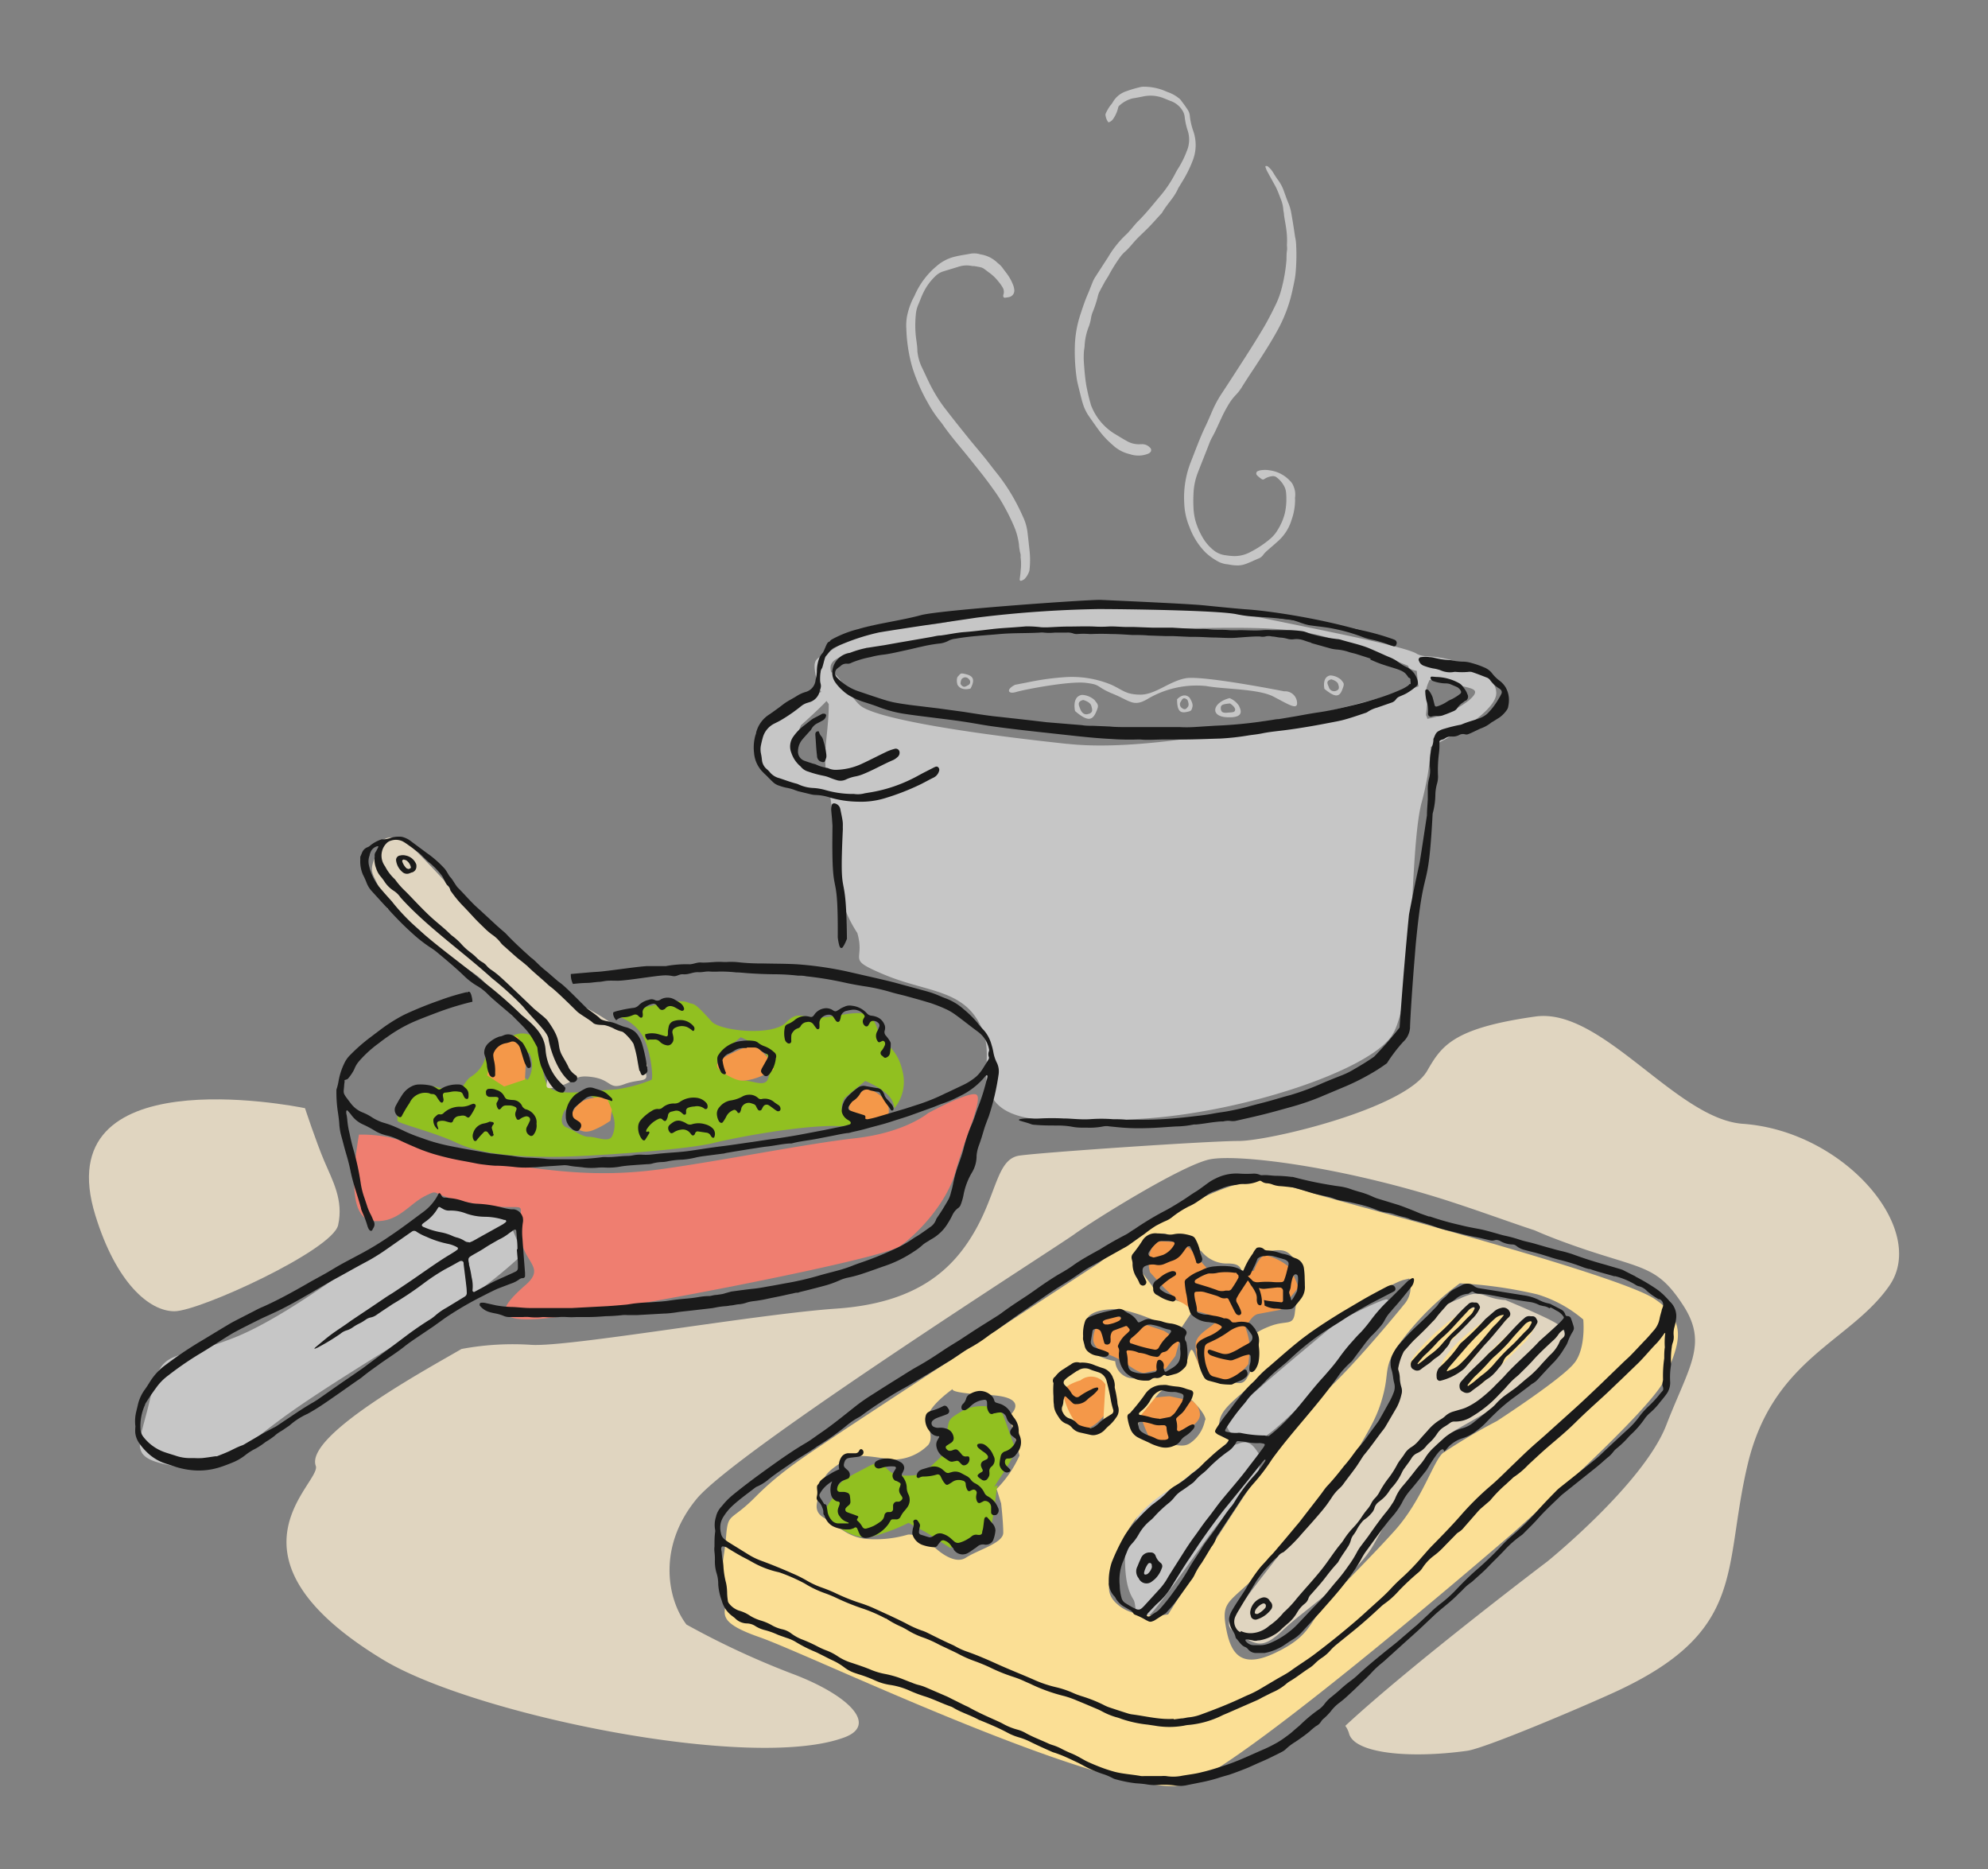 <svg xmlns="http://www.w3.org/2000/svg" viewBox="0 0 234 220"><rect x="0" y="0" width="234" height="220" fill="#808080" stroke="none"/><defs><style>.cls-1{opacity:0.01;}.cls-2{fill:#fff;}.cls-3{fill:#e0d5c0;}.cls-4{fill:#c6c6c6;}.cls-5{fill:#ef7e70;}.cls-6{fill:#91c020;}.cls-7{fill:#f49849;}.cls-8{fill:#fbdf95;}.cls-9{fill:#1a1a1a;}</style></defs><title>3</title><g id="Layer_2" data-name="Layer 2" class="cls-1"><rect class="cls-2" width="234" height="220"/></g><g id="_3_Prepare" data-name="3 Prepare"><path class="cls-3" d="M39.8,144.18c.66-2.95-.66-5.24-1.63-7.53s-2.27-6.23-2.27-6.23c-1.63-.33-30.39-5.9-24.68,12.6,2.46,8,6.37,11.3,9.31,11.3S39.14,147.13,39.8,144.18Z"/><path class="cls-3" d="M205.15,132.26c-7.87-.56-16.57-13.7-24.4-12.63C171,121,169.68,123.1,168,126c-2.53,4.46-18.6,8.28-22.2,8.28S122.63,135.62,120,136s-2.62,4.26-5.23,8.84-6.86,8.52-16.34,9.17-31.69,4.58-35.94,4.26a32.77,32.77,0,0,0-8.17.49c-3.92,2.29-18.46,10.15-17.15,13.76.71,2-12.25,10.59,7.92,22.81,10.68,6.47,43.49,13.21,54.33,9.13,3.92-1.48.49-4.91-5.88-7.37a96.76,96.76,0,0,1-12.74-5.9C78.52,188.19,77.37,182,82,176.4s42.15-29.48,44.42-31.12,12.74-8.19,16-8.84,15.19.82,27.61,4.75c4.21,1.35,7.7,2.66,10.59,3.6,1.79.79,3.87,1.56,6.07,2.3,6.86,2.29,8.49,2,11.44,6.55s.66,7.2-2,14.08-14,16.05-14,16.05-15.86,12-23.78,19.34a2.81,2.81,0,0,1,.45.94c.66,2.29,7,2.95,13.89,2,2.16-.31,13.46-5.11,17.32-6.88,15.71-7.2,12.74-14.4,15.71-26.86s12.09-14.4,16.67-21S217.11,133.11,205.15,132.26Z"/><path class="cls-4" d="M51.72,141.39c-4.57,3.27-16.67,13.1-24.18,16.05s-8.49,1-9.8,6.88-2.94,7.2,2.62,8.19,8.17-2.29,13.72-6.23,15-9.5,19.93-12.78a53.53,53.53,0,0,0,7.52-5.9l-1.63-3.93Z"/><path class="cls-5" d="M42.25,133.53c-.66,3.93-1.31,9.83,1.63,10.15s4.25-2,6.21-2.95,0,0,6.21,1,4.9-1,4.9,2.95,3.27,4.26.66,6.55-4.57,4.58,2.29,3.93,39.54-6.88,41.82-8.52,5.56-5.24,6.53-8.84,3.35-8.68,2.37-9-5.64,2.21-5.64,2.21-2.69,2.29-8.58,2.95-15.85,2.69-23,3.66-12.5.16-17.4-.49a123.8,123.8,0,0,1-14.36-3.27A17.27,17.27,0,0,0,42.25,133.53Z"/><path class="cls-4" d="M172.95,78.46a13.14,13.14,0,0,0-5.13-1.23,2.93,2.93,0,0,1-1-.25c-1.27-1-15.95-3.7-21.34-4.91s-25.24-1.23-32.35.74-9.8-.74-13.23,2.21S95.51,76.74,96,79.44a7.88,7.88,0,0,0,.66,2c-2.24.76-2.82.19-4.58,2.4-2,2.46-3.19,2.46-2.69,4.42s-.25,3.19,2.69,3.93a49,49,0,0,0,5.55,1c.77,4.26.38,7.55,1.07,11a14.56,14.56,0,0,0,2.21,5.61c1,3.44-1.47,2.95,3.19,4.91s8.82,1.72,11,5.4,0,6.39,1.71,9.09,5.88,3.19,17.64,2.46,26.71-5.65,29.41-9.83,2-21.34,3.43-27.23a32.35,32.35,0,0,0,1.13-6.7c4.55-2.3,7.7-4.73,7.7-6.32S174.42,79.19,172.95,78.46ZM94.29,85.34s1.79-1.58,3-2.84l.26.36c0,3.15-.65,5.23-.32,8a13.93,13.93,0,0,1-2.69-.77C92.44,89.27,94.29,85.34,94.29,85.34Zm31.36,2.21c-14.54-1.56-22.55-3.19-24.26-4.42-1.22-.87-2.81-4.11-3.54-4-.29-.9,0-1.63,2.07-2.1,4.41-1,21.57-3.68,31.61-3.19S150.39,73,157,75.26c4.68,1.57,7.4,2.51,8.76,3.11,0,.22.25.45,1,.58l.12,1.23.09.6C164,81.83,138.77,89,125.64,87.54Zm47.3-5.16A11.34,11.34,0,0,1,168,84.6h0c0-.15-.1-.3-.15-.45l.18-1.89s-.57-.62.25-2.25c2.14.45,2.45.17,2.45.17,1.48,1,4.17.49,2.21,2.21Z"/><path class="cls-6" d="M106.29,126.33c-.66-3.27-2.24-3.07-3.06-5.37s-2.29-1.8-5.56-1.31-3.52-.95-5.15.69-7.74,1-8.75-.11c-2.24-2.51-2-1.91-2.8-2.25-1.39-.59-5.51.85-7.48,1a1.79,1.79,0,0,0-1.25.54,5,5,0,0,1,3.14,2c1.23,1.6,1.57,5.52,1.29,5.57a17.07,17.07,0,0,1-4.18,1.12c-5,.34-7.88,1-8.33-1.18-.19-.29-.79-4.59-1.12-4.84a2.45,2.45,0,0,0-3.59.51,3.86,3.86,0,0,0-.37.58l.92-.65a3.59,3.59,0,0,1,2,.9l-.25.13c.35.27.48.29.54.25v0a3.28,3.28,0,0,1,0,2.89c-.45.67,0,0-.9,0s-1.54-.65-2.63-1.1c0,0-1.47-2-1.48-2a3.9,3.9,0,0,1-1.82,3c-1,.65-.8,1.91-2.6,1.58s-2.29-.82-4.08-.16-2,2.12-2,3.77c0,.33,4.25,1.31,7,2.62s7,1.64,11.11,1.64,15.85-.82,19.12-1.64c2.1-.53,9.6-2,14.17-2a10.07,10.07,0,0,0,3.32-.36c-.56-.23-1.11-.63-1.87-.94-1.11-.45-.22-2-.22-2l2.44-2s2.42,1,3.11,2.22a2.55,2.55,0,0,1,.31,1A4.89,4.89,0,0,0,106.29,126.33ZM72,133.79c-.45.67-1.79,0-2.66,0s-1.55-.67-2.66-1.11-.22-2-.22-2l2.44-2s2.42,1,3.11,2.22a3.28,3.28,0,0,1,0,2.89Zm18.29-6.61c-.45.67-1.79,0-2.66,0s-1.55-.67-2.66-1.11-.22-2-.22-2l2.44-2s2.42,1,3.11,2.22a3.28,3.28,0,0,1,0,2.89Z"/><path class="cls-7" d="M90.28,124.36c-1.31-1.31-1.47-1.64-3.59-.66s-3.11,1.64-1.47,2.62,2.12,1,3.43.66a8.27,8.27,0,0,0,2.45-1.15Z"/><path class="cls-7" d="M70.68,129.11c-1.79.16-2.45.49-3.11,1.48s-.66,2.13.16,2.29,1,.49,2,.16a9.89,9.89,0,0,0,2.12-1.15l.16-1.31-.63-1.48h-.67Z"/><path class="cls-7" d="M61.92,124.59c-1.14-1.48-.33-3.11-1.79-2.46A7.52,7.52,0,0,0,58,123.45l-.66,3.11,2,1.31,2.45-.82Z"/><path class="cls-7" d="M102,128l-1.79,1.48s-.66,1.15.16,1.48,1.31.82,2,.82,1.63.49,2,0a2.42,2.42,0,0,0,0-2.13A6.12,6.12,0,0,0,102,128Z"/><path class="cls-4" d="M161,156.13c.82-1,3.59-3.77,1.79-3.11s-5.23,2.46-5.23,2.46-9.48,7.86-10.94,9.33-2.62,2.13-2.12,3.27,2.45,1.8,4.08,1.15,9-8.35,9-8.35Z"/><path class="cls-4" d="M148.44,171.53c-.82-1.31-1.31-2.13-2.62-1.64s-1-.33-3.76,2-7.18,4.09-8.17,6.55-1.47,2-1.47,4.91.49,4.09,1,4.91-.16,4.42,2.62,1,7-9.82,8-10.64a51.11,51.11,0,0,0,4.08-5.4Z"/><path class="cls-3" d="M177.2,153c-2.78-.16-2.62-1.48-5.38-.16a10.36,10.36,0,0,0-5.23,4.26c-1.79,2.46-2.29,2.62-2.12,4.91s.82,2.13-.66,4.09-15.36,19.49-17,21.78-3.27,3.27-1.14,4.42,2.78,2,5.38-.49,8.49-6.23,10.62-10,6.37-11.63,9.8-13.59,8.66-4.75,10.94-7.7,2.12-3.93.82-4.75S177.2,153,177.2,153Z"/><path class="cls-6" d="M118.05,166.45c-1-1.31-3.59-1.15-4.9-.33s-1.47.82-1.63,2.13-.49,2.95-.49,2.95l-2.45,2.29s-2.45.49-3.59-.16-.82-1.8-2.94-.66-3.43,1.64-3.76,2.95-2.12,2.29-.66,3.36,3.11,2.21,4.9,1.88a21.45,21.45,0,0,0,4.41-1.64l2.12,1.15,2.78,1.8s4.57-1.8,4.74-2.29.49-2.46.49-2.46.16-1.8.33-2.46-1.14,1.15.49-1.31,1.63-3.11,1.63-3.11Z"/><path class="cls-7" d="M130.47,161.7c-1.47-.33-2.29-1.31-3.92-.49a2.44,2.44,0,0,0-1.39,2.46,1.75,1.75,0,0,0,.08,2.46c1.14,1.48,1,2,2.37,2s2.69-2,2.69-2Z"/><path class="cls-7" d="M137.66,164.32c-2.62.16-2.94.49-3.43,1.15s1.22,4.09,1.22,4.09,2.53.49,3.67-.66,2.12-1.48,2.12-2.46a2,2,0,0,0-.9-1.56Z"/><path class="cls-7" d="M132.76,155.48c-.66-.33-2.12-1.15-2.94-.33a3.42,3.42,0,0,0-1.14,2.46c0,.82.82,1.48,1.79,1.8a9.64,9.64,0,0,1,2,1s1.63,1.31,2.29,1.15,2.45-.49,2.45-.49l1.14-1.48.49-1.8L137,156.62l-1.94-.65-1.31.33Z"/><path class="cls-7" d="M140.6,147.62a3.17,3.17,0,0,0-2.78-1.48c-1.14,0-1.63-.33-2.29.82a4.1,4.1,0,0,0-.16,2.78l1.63,1.8,1.47,1.39,1.71,1.23s3.35.66,3,1.31-2.45,1.48-2.45,2.78.49,4.91,2.62,4.58a6.33,6.33,0,0,0,3.59-2.29s.16-1.31.16-2.13a8.05,8.05,0,0,0-.49-2.13s.66-1.48,1.47-1.64l2.62-.49,2.12-2.62a10.07,10.07,0,0,0-1.14-2.46,6.56,6.56,0,0,0-2.62-1.31c-.82-.16-1.47,1.8-1.47,1.8l-2.45.16a2.14,2.14,0,0,0-1.47-.49h-1.63Z"/><path class="cls-8" d="M194.74,152.86c-4.41-2.95-37.49-11.55-39.7-12.29s-6.62-1.72-6.62-1.72c-7.35.49-19.12,9.83-19.12,9.83s-27.45,17.93-31.1,20.39-6.37,4.17-9.31,7.13-3.19,1.72-3.43,4.67-.74,3.19,0,5.9-2.45,3.68,3.92,5.9,43.38,20.14,50.73,17.2,38-29.48,38-29.48,16.65-14.75,17.89-18.19S199.17,155.8,194.74,152.86Zm-66.9,2.7c.25-1.72,3.92-1.48,3.92-1.48a19.52,19.52,0,0,1,3.92,1.23,21.36,21.36,0,0,0,3.19,1.23l1.47-2.21a3.64,3.64,0,0,0-1.71-1.23,15.64,15.64,0,0,1-2.45-1L134,149.17a38.16,38.16,0,0,1,2-3.44c1-1.48,2.69.49,2.69.49l2.69,1a3.87,3.87,0,0,0,3.19,1.48c2.21,0,1,1.48,2.21.49s.74-1.72,2.94-2,2,.49,3.67,2.21l-.25,2-.25.74a13.86,13.86,0,0,0-.49,2.46c-.22,1.48-1,.74-2.92,1.48s-2,1.23-2,1.23l.49,2.21a15.76,15.76,0,0,1-1.22,2.7c-.74,1.23-1.71,0-3.67.25S140.6,158,140.11,159s-.25,2-1.71,2.46a20.28,20.28,0,0,1-4.68.74,2.15,2.15,0,0,1-2.45-2,8.77,8.77,0,0,1-2.69-1c-1.21-.74-1-2-.72-3.68Zm14,11.55a4.21,4.21,0,0,1-1.71,2.7c-1,.73-2.21,0-4.66-.25s-1.22-2.95-1.22-2.95,1.22-1.48,2-2.46,1.71-1,4.16.74c0,0,1.49,1.48,1.49,2.22Zm-24,9.83s.25,2.21.25,3.44-2.94,2-4.41,2.95-3.67-1.23-3.67-1.23-2-1.72-3.19-1.48a13.64,13.64,0,0,1-4.9.49c-2.21-.25-3.19-1.48-4.9-2.46s-.49-2.46-.25-3.93,1.47-2,2.69-2.95,4.66,0,5.88,0a5.79,5.79,0,0,0,3.92-1.72c.74-1-.25-2.21,0-3.44s2.56-2.91,2.89-3.15l0,0,0,0c-.11.11-.13.49,4.21.71,5.15.25,2.45,2.46,2.45,2.46L120,171.3a13.07,13.07,0,0,1-2.69,3.93Zm12-9.33a5.45,5.45,0,0,1-2.21.49c-1.22,0-2.69-3.68-2.45-4.42s2-1.23,2-1.23a2,2,0,0,1,2.94.49ZM137.48,190s-3.59.66-5.72-1-1.14-3.11.33-7.37,6-6.55,6-6.55,5.91-4.43,6.55-5.59-1.31-.33-1.14-2,1.63-2.62,5.72-6.06,13.56-10.15,16-10.8l.66-.16a3.13,3.13,0,0,1-.66,3.11c-1.31,1.64-8.17,9.83-10.46,11.14S137.5,190,137.5,190Zm47.87-29.64c-1.31,1.8-9.15,6.88-9.15,6.88a68.12,68.12,0,0,0-6.37,3.77c-1.14,1-2.45,5.57-5.7,9.17s-6.21,6.39-8.17,8.68-1.79,3.77-6,5.73-5.23-.33-5.72-3.44,1-2.62,5.23-7.37,7.68-8.68,9.8-12.29,2.94-4.91,3.59-7.53,0-3.11,1.79-5.73a33.31,33.31,0,0,1,7.18-7.2,52,52,0,0,1,9.15,1.31,15.06,15.06,0,0,1,5.38,2.95s.34,3.27-1,5.07Z"/><path class="cls-8" d="M171.65,156.92a27.47,27.47,0,0,1,2.5-2.84c-1.94-1.09-9,6.06-8.08,6.6S171.34,157.53,171.65,156.92Z"/><path class="cls-8" d="M175.28,157.4l2.29-2.33.09-.63c-2-.72-9.73,6-7.89,7.39S175.28,157.4,175.28,157.4Z"/><path class="cls-8" d="M174.93,159.58s-3.09,3.35-2.72,3.72,2.09-.34,2.09-.34l.26-.22,5.24-5.09,1.13-1.9v-.39C179.07,154.95,174.93,159.58,174.93,159.58Z"/><path class="cls-4" d="M119.49,80.59c-1.1.54-.87,1.15.12.85s6.25-1.3,8.16-1.08,1.16.45,3.24,1.3,2.43,1.61,4.17.54A11.3,11.3,0,0,1,142,80.74c2,.38,6.08.31,7.87,1.23s3,1.76,2.78.54a1.41,1.41,0,0,0-1.5-1.15s-9.67-1.92-11.63-1.53-3.53,1.92-5.27,1.92-2.08-.54-3.41-1.15a12.09,12.09,0,0,0-5.56-.9,31.14,31.14,0,0,0-4.34.61Z"/><path class="cls-4" d="M145.83,83.06a2.42,2.42,0,0,0-1.1-.9c-2,.51-2.37,2.15-.32,2.25S146.1,83.63,145.83,83.06Zm-.45.45c0,.36-.36.31-.85.36s-.79,0-.83-.45.15-.55,1.08-.63c0,0,.61.38.61.74Z"/><path class="cls-4" d="M128.84,82.39a2.36,2.36,0,0,0-1.49-.61c-1.22.2-.81,1.9-.81,1.9,1.42,1.22,2,1.15,2.44.2S129.23,82.94,128.84,82.39ZM128.16,84c-.47.2-.81-.07-1-.54s-.4-.9.34-1.08c0,0,.81.2.95.68s.21.75-.26.95Z"/><path class="cls-4" d="M112.78,79.58c-.29.31-.08,1-.08,1,.45.81,1.54.45,1.54.45.53-1,.34-1.44-.45-1.66S113.08,79.29,112.78,79.58Zm1.27.36a.42.42,0,0,1-.14.72c-.29.17-.53.33-.85-.17,0,0,0-.56.26-.68a.52.52,0,0,1,.72.12l0,0Z"/><path class="cls-4" d="M157.85,80a2.06,2.06,0,0,0-1.27-.51c-1,.17-.69,1.58-.69,1.58,1.21,1,1.73,1,2.07.17S158.19,80.44,157.85,80Zm-.57,1.3a.64.64,0,0,1-.87-.45c-.18-.4-.35-.73.29-.9,0,0,.69.17.81.56s.17.62-.23.79Z"/><path class="cls-4" d="M140.36,83.18c.11-.45-.37-1.1-.37-1.1-.69-.64-1.44.22-1.44.22,0,1.29.32,1.62,1,1.51S140.25,83.63,140.36,83.18Zm-1.18.18a.53.53,0,0,1-.24-.71l.06-.09c.17-.3.3-.57.76-.2,0,0,.27.55.07.81s-.32.4-.66.2Z"/><path class="cls-3" d="M76.21,125.46a9.17,9.17,0,0,0-3-4.14,27.71,27.71,0,0,0-4.08-2.63,10.67,10.67,0,0,1-3.24-2,42.32,42.32,0,0,1-3.37-4l-9.76-8.55s-3.67-4-4.55-4.7-2.93-1.71-3.62.26-1.16,2.38-.48,3.68a36.49,36.49,0,0,1,1.49,3.57,14.07,14.07,0,0,1,4.72,3.47c2.75,2.79,5.22,3.6,6.73,5.2s4.41,4.2,5.46,5.74.83,2.54,1.71,4.12-1,3.07,1.35,2.44,1.88-1.49,4.16-1.16,1.91,1.53,3.72.85,2.88-.18,2.58-1.28.22-.85.22-.85"/><path class="cls-9" d="M117.3,125a4.46,4.46,0,0,1-.37-1.14,6.82,6.82,0,0,0-.22-.9,4.37,4.37,0,0,0-.79-1.58c-.28-.33-.6-.63-.86-1a12.1,12.1,0,0,0-1.6-1.58,6.76,6.76,0,0,0-2.27-1.35c-.22-.08-.42-.17-.63-.26a11.58,11.58,0,0,0-1.61-.56l-3.46-.94c-1.15-.31-3.05-.73-4.22-1l-1.66-.38a42.12,42.12,0,0,0-5.73-.82c-1.35-.08-2.69-.07-4-.1a27.09,27.09,0,0,1-2.76-.12,8.13,8.13,0,0,0-1.47-.06,4.55,4.55,0,0,1-.61,0c-.82-.06-1.79.13-2.62.06-.48,0-.92.26-1.4.21a13.54,13.54,0,0,0-2.65.22H76.15c-1.18.06-4.61.59-5.79.67-.9.05-1.28.1-2.17.17l-1,.09h0a2.44,2.44,0,0,0,.25,1.17h0c.53-.06,1.07-.11,1.61-.12s.74-.07,1.35-.12c.39,0,.76-.12,1.15-.14s.77,0,1.16,0c1,0,4.29-.56,5.31-.62a4.15,4.15,0,0,1,1.15.07c.45.1.76-.24,1.21-.21.77.06,1.15-.3,1.92-.24.5,0,.78-.12,1.28-.08s.9,0,1.27,0a16.56,16.56,0,0,1,1.79.1c.45,0,.9.06,1.35.09q1.53.11,3.06.13a25.18,25.18,0,0,1,2.86.16c.31,0,.64,0,1,.08a40.16,40.16,0,0,1,4.42.72c.9.2,1.79.36,2.73.5a22.42,22.42,0,0,1,2.83.65c.63.19,1.28.32,1.92.5.9.25,1.79.49,2.69.77a17.13,17.13,0,0,1,1.79.7,6.28,6.28,0,0,1,1.11.64c.74.53,1.45,1.1,2.18,1.65l.55.41a3.35,3.35,0,0,1,1.28,2,.45.45,0,0,1,0,.27.9.9,0,0,0,0,.72.37.37,0,0,1-.06.26c-.26.42-.51.84-.78,1.25a4.62,4.62,0,0,1-.66.76,7,7,0,0,1-1.56,1l-1.79.85-.19.08a23.56,23.56,0,0,1-3.59,1.45l-1.27.41-3.38,1c-.33.09-.66.17-1,.23a.39.39,0,0,1-.26-.05.27.27,0,0,1,0-.19.24.24,0,0,0-.19-.25l-.9-.28c-.24-.08-.48-.15-.7-.25a.32.32,0,0,1-.16-.51,4,4,0,0,1,.35-.49.6.6,0,0,1,.13-.12,2.53,2.53,0,0,0,.86-.9.86.86,0,0,1,1.15-.36,6.5,6.5,0,0,0,.93.17.36.36,0,0,1,.28.19,6.66,6.66,0,0,0,.94,1.51,4,4,0,0,1,.31.45.19.19,0,0,0,.27,0l0,0a.38.38,0,0,0,0-.33,1,1,0,0,0-.15-.3,7.77,7.77,0,0,0-.54-.61,1.44,1.44,0,0,1-.34-.5c0-.11-.09-.21-.13-.31a.9.9,0,0,0-.67-.53h-.07l-1.35-.24a1.12,1.12,0,0,0-.9.18,7.93,7.93,0,0,0-1.37,1.22,2.4,2.4,0,0,0-.52,1.3,1,1,0,0,0,0,.39,1.48,1.48,0,0,0,.67.87,1.69,1.69,0,0,1,.28.19.27.27,0,0,1,.09.17.2.2,0,0,1-.16.2c-.24.07-.48.15-.72.2L97,133l-3,.57c-.83.15-2.2.37-3,.47s-1.68.25-2.53.37c-1.17.16-2.33.35-3.5.49s-2.46.35-3.69.53-2.51.22-3.77.35l-1,.11a8.12,8.12,0,0,1-1,0,4.13,4.13,0,0,0-1,.08,3.88,3.88,0,0,1-.57.07c-.9,0-1.75.17-2.64.13H71a30.07,30.07,0,0,1-3.19.26c-.75,0-1.51,0-2.27,0-.41,0-1.08,0-1.49-.07q-1-.09-2.1-.12a14.47,14.47,0,0,1-1.69-.21l-2.36-.27h-.08c-1.64-.29-3.28-.57-4.91-.9a21.19,21.19,0,0,1-3.27-.93,18.8,18.8,0,0,1-2-.79c-.39-.19-.77-.37-1.17-.54a10.82,10.82,0,0,0-1.12-.41,5.49,5.49,0,0,1-1.59-.71,5.75,5.75,0,0,0-1.06-.55,3.22,3.22,0,0,1-1.35-1c-.21-.27-.42-.54-.62-.82-.37-.52-.28-.61-.23-1.24a4.49,4.49,0,0,1,.06-.54c0-.33-.07-.16.26-.3a.38.38,0,0,0,.17-.12,5.2,5.2,0,0,0,.71-1.07,3.2,3.2,0,0,1,.61-1,13.81,13.81,0,0,1,2.27-2.06c.37-.29.75-.57,1.14-.84a17.77,17.77,0,0,1,2.69-1.56c1-.45,2.12-.86,3.19-1.27A35,35,0,0,1,55.16,118l.45-.11a3.24,3.24,0,0,0-.13-.76c-.22-.79-.56-.22-.56-.22l.07-.16a26.78,26.78,0,0,0-3.3,1,44,44,0,0,0-4.11,1.67,19.29,19.29,0,0,0-2.65,1.65c-.48.36-.95.72-1.43,1.08a20.59,20.59,0,0,0-2.27,2,3.35,3.35,0,0,0-.68.94,8,8,0,0,0-.7,2.14,6,6,0,0,1-.25,1v0a15.61,15.61,0,0,0,.14,2.43c.06.41.16,1.09.19,1.51a6.88,6.88,0,0,0,.23,1.47c.2.71.37,1.43.58,2.13s.39,1.39.53,2.1c.3,1.47.83,2.86,1.22,4.3,0,.16.13.41.19.57a11.34,11.34,0,0,1,.57,1.54,1.85,1.85,0,0,0,.16.38.72.72,0,0,0,.13.15.2.2,0,0,0,.25,0l.2-.36a.75.75,0,0,0,0-.72c-.13-.31-.25-.62-.41-.9a6.31,6.31,0,0,1-.4-1l-.28-.84a9.16,9.16,0,0,1-.45-1.8,30.44,30.44,0,0,0-.9-4.08c-.15-.55-.28-1.11-.39-1.66a10.28,10.28,0,0,1-.29-1.74,5.26,5.26,0,0,0-.11-.67,2,2,0,0,1,0-.27.17.17,0,0,1,.07-.09.06.06,0,0,1,.06,0,6.19,6.19,0,0,1,.48.56,3.37,3.37,0,0,0,1.35,1.09A12.61,12.61,0,0,1,44,133a4.68,4.68,0,0,0,1.51.63,6.22,6.22,0,0,1,1.46.53c.57.28,1.16.54,1.75.79a20.5,20.5,0,0,0,2.31.86,32.24,32.24,0,0,0,3.66.85l.74.14c.43.08.85.18,1.27.23s1,.13,1.56.16c.71,0,1.41.06,2.12.13a11.38,11.38,0,0,0,2.37.06c.41,0,.82-.06,1.22-.09l1.43-.09,1-.07a3,3,0,0,1,.6.06c.6.12,1.2.13,1.79.22a8,8,0,0,0,1.68,0,7.88,7.88,0,0,1,.82,0,7.66,7.66,0,0,0,1.63-.1c.47-.09.95-.13,1.42-.17l1.84-.13a2.07,2.07,0,0,0,.54-.06,4.79,4.79,0,0,1,1.21-.19,3.63,3.63,0,0,0,.54-.06,9.72,9.72,0,0,1,1.83-.22,9.58,9.58,0,0,0,1.62-.26,9.85,9.85,0,0,1,1-.17l2.24-.29a1.32,1.32,0,0,0,.26-.06l.8-.14,2.09-.34c.7-.1,1.35-.22,2-.29.93-.1,1.84-.33,2.77-.36h.1c1-.27,2-.35,3.06-.56l2-.39c.49-.1,1-.21,1.49-.27.24,0,.48-.1.71-.15.51-.11,1-.22,1.53-.37,1-.29,2-.51,3-.85.67-.22,1.35-.42,2-.64l2.77-1c.39-.14.76-.31,1.16-.45a13.17,13.17,0,0,0,1.64-.67l.68-.34a8.65,8.65,0,0,0,2.75-2.21l.13-.13h.06a.16.16,0,0,1,.07.09c0,.2-.07.4-.13.6a24.11,24.11,0,0,1-.9,2.87c-.28.69-.48,1.42-.77,2.11a17.78,17.78,0,0,0-1,2.91c-.16.69-.41,1.35-.64,2a14.87,14.87,0,0,0-.59,2.12,9.17,9.17,0,0,1-.26,1.07,3.82,3.82,0,0,1-.25.76c-.23.42-.48.83-.73,1.24s-.5.76-.75,1.14a1.77,1.77,0,0,1-.78,1c-.36.27-.74.53-1.12.79s-.55.33-.81.51a13.36,13.36,0,0,1-2.19,1.24,39.1,39.1,0,0,1-4.23,1.69l-.52.19a15.37,15.37,0,0,1-2,.67c-.78.21-1.56.4-2.33.63a34.48,34.48,0,0,1-3.5.81c-.74.13-1.48.28-2.21.4-.58.1-1.16.22-1.75.28-.9.09-1.79.22-2.69.34L85,152.3l-.68.1c-.27,0-.54.1-.81.13-.45,0-.9.05-1.35.13s-1,.14-1.49.18c-.68.06-1.35.14-2,.24s-1.54.14-2.31.2c-.5,0-1,.05-1.5.1s-.76.12-1.15.16c-.75.07-1.49.13-2.24.18l-4.16.22H63.76c-.45,0-.9,0-1.35,0-.68,0-1.35-.09-2-.12a12,12,0,0,1-2-.19l-1.4-.31a2.31,2.31,0,0,0-.4,0,.18.18,0,0,0-.15.2l0,.05,0,.06a2.24,2.24,0,0,0,1.1.77,5.88,5.88,0,0,0,.66.16,5.1,5.1,0,0,1,1.17.35A1.63,1.63,0,0,0,60,155l1.58,0a4.39,4.39,0,0,1,.69,0,6.71,6.71,0,0,0,1.61,0h.2a12,12,0,0,0,1.77,0,7.66,7.66,0,0,1,.86,0,8.51,8.51,0,0,0,1.14,0L69.3,155c.68,0,1.35-.05,2-.1a20.17,20.17,0,0,0,2-.13,3.31,3.31,0,0,1,.54,0H75l3.16-.18c.45,0,1.15-.09,1.58-.16s1-.12,1.44-.17l2.69-.31.31-.06a9,9,0,0,1,1.24-.17,3.71,3.71,0,0,0,.54-.08c.32,0,.64-.12,1-.14a3.52,3.52,0,0,0,.9-.19,4.45,4.45,0,0,1,.94-.19q.54-.07,1.08-.17l.84-.18c.5-.1,1.32-.26,1.82-.38l1.14-.25c.16,0,.32,0,.45-.08,1-.24,1.93-.48,2.9-.74a11.62,11.62,0,0,0,1.59-.55l.32-.14a4.77,4.77,0,0,1,.78-.25,14.14,14.14,0,0,0,1.53-.39c1-.32,1.93-.67,2.89-1a14.44,14.44,0,0,0,3.42-1.69,6.8,6.8,0,0,0,1-.75,2.74,2.74,0,0,1,.45-.33l.58-.36a5.21,5.21,0,0,0,2-1.93,9.09,9.09,0,0,0,.5-.9,2.18,2.18,0,0,1,.68-.85.79.79,0,0,0,.28-.32,6.94,6.94,0,0,0,.35-1.16,8.07,8.07,0,0,1,1-2.7,3.75,3.75,0,0,0,.55-2,4.44,4.44,0,0,1,.31-1.29c.1-.3.21-.6.3-.9.15-.48.29-1,.45-1.44s.26-.68.38-1a28.85,28.85,0,0,0,1.15-4.91A2.34,2.34,0,0,0,117.3,125Z"/><path class="cls-9" d="M15.94,167.88a4.69,4.69,0,0,1,.1-1.76c.06-.27.13-.53.19-.8A4.86,4.86,0,0,1,17,163.6c.27-.36.51-.76.75-1.14a7.06,7.06,0,0,1,1.79-1.86,45.58,45.58,0,0,1,3.9-2.64c1.19-.71,2.37-1.44,3.57-2.15.33-.2.68-.37,1-.54l1.95-1c.32-.17.65-.34,1-.48,1.75-.78,3.42-1.7,5.08-2.65.77-.45,1.55-.86,2.33-1.3l.9-.53c.93-.57,1.91-1.06,2.87-1.58q1.92-1,3.74-2.25c1.35-.9,2.63-1.88,3.93-2.84a5.88,5.88,0,0,0,1.79-2.11.13.13,0,0,1,.14-.11.32.32,0,0,1,.14.13l.1.18a.4.4,0,0,0,.33.22c.18,0,.36,0,.54.05a5.86,5.86,0,0,1,1.47.28c.22.07.45.15.66.2a5.7,5.7,0,0,0,1,.18,13.67,13.67,0,0,1,3.22.48,9.32,9.32,0,0,0,.94.18l.34,0a1.28,1.28,0,0,1,1,.8.81.81,0,0,1,.08.33,1.32,1.32,0,0,1,0,.34,7.51,7.51,0,0,0-.06,2c.09,1.35.2,2.7.3,4v.34a.26.26,0,0,1-.22.29h-.07a.68.68,0,0,0-.38.14,3.41,3.41,0,0,1-1,.51l-1.59.61-.37.17c-.41.2-.82.4-1.22.61a40.77,40.77,0,0,0-4.54,2.64c-.45.33-.92.66-1.39,1l-2,1.35c-.45.3-.86.59-1.27.9-1,.82-2.16,1.52-3.23,2.3-.62.45-1.27.9-1.86,1.39-.22.19-.48.34-.72.51-.8.56-1.6,1.13-2.41,1.69s-1.86,1.31-2.85,1.88c-.18.1-.35.21-.54.3a8.22,8.22,0,0,0-2,1.29c-.21.18-.45.3-.67.47s-.79.45-1.12.78a9.42,9.42,0,0,1-1.07.73,9.21,9.21,0,0,1-1.13.76c-.16.09-.33.16-.48.26a7.07,7.07,0,0,0-.68.45,6.19,6.19,0,0,1-1.71,1c-.45.18-.93.37-1.41.52a8.13,8.13,0,0,1-2.69.38,9.22,9.22,0,0,1-2.8-.53l-.9-.29a5.64,5.64,0,0,1-1.89-1.06,7.1,7.1,0,0,1-1.15-1.26,2.61,2.61,0,0,1-.52-1.32A4.84,4.84,0,0,1,15.94,167.88ZM37,158.75h0a.65.65,0,0,1,.11-.17c.63-.52,1.25-1.06,1.91-1.55s1.49-1,2.24-1.56c1.11-.75,2.24-1.49,3.35-2.25.51-.34,1-.69,1.53-1Q48,151,49.77,149.76c1-.69,2-1.39,3-2,.28-.16.54-.33.81-.5l.27-.2a.18.18,0,0,0,0-.25l0,0a3.82,3.82,0,0,0-1.15-.43,11.59,11.59,0,0,1-2.52-.83,5.9,5.9,0,0,1-1.15-.59.45.45,0,0,0-.57,0l-.45.31-2.69,1.88a22.94,22.94,0,0,1-2.39,1.45c-1.22.65-2.43,1.35-3.64,2-.87.49-1.73,1-2.6,1.51-1.52.87-3,1.74-4.64,2.48-.39.18-.79.36-1.18.54-.82.4-1.63.81-2.44,1.22-.45.24-.93.48-1.38.76-1.22.75-2.41,1.55-3.65,2.28a38.37,38.37,0,0,0-3.59,2.48,6.29,6.29,0,0,0-1.31,1.29c-.5.68-1,1.39-1.42,2.09l0,.06a6,6,0,0,0-.54,2.93,1.61,1.61,0,0,0,.35.88,5.41,5.41,0,0,0,2.53,1.8c.39.13.78.25,1.17.37a5.14,5.14,0,0,0,1.88.31h.41a8.28,8.28,0,0,0,.9,0c.52-.05,1-.13,1.55-.21l.2,0c.45-.18.93-.36,1.39-.57s1.05-.54,1.62-.73a1.79,1.79,0,0,0,.3-.16l2.12-1.24c.37-.22.76-.4,1.14-.61.18-.09.37-.18.54-.3l1.7-1.14c.76-.51,1.5-1,2.3-1.47a10,10,0,0,0,.87-.54l2.74-1.92,1.58-1.08c.52-.36.94-.64,1.4-1,.79-.58,1.57-1.18,2.36-1.75L48.09,157c.75-.55,1.52-1.08,2.31-1.58a5.13,5.13,0,0,0,.83-.59,7.28,7.28,0,0,1,1.35-.94l2.1-1.28a.5.5,0,0,0,.26-.52c0-.39-.06-.77-.1-1.16-.09-.72-.18-1.45-.27-2.17a1,1,0,0,0,0-.13.26.26,0,0,0-.28-.23l-.08,0c-.17.07-.33.16-.48.25l-.78.43-.6.32A23.85,23.85,0,0,0,49.92,151a39,39,0,0,1-3.57,2.4c-.2.11-.38.25-.57.37-.49.32-1,.66-1.49,1a1.74,1.74,0,0,1-.61.27,1.58,1.58,0,0,0-.62.26,5.38,5.38,0,0,1-.7.43,5.45,5.45,0,0,0-.83.48,2.44,2.44,0,0,1-.73.36,2,2,0,0,0-.72.39,24.94,24.94,0,0,1-2.5,1.53A3.17,3.17,0,0,1,37,158.75ZM60.91,147h0c0-.68-.08-1.35-.13-2,0-.27-.1-.39-.39-.19l-.45.32a6,6,0,0,1-1.09.69c-.17.08-.32.17-.48.26-.45.26-.9.51-1.35.81s-.94.55-1.41.83-.56.33-.4,1a.49.49,0,0,0,0,.13,12.34,12.34,0,0,1,.3,1.47,4.26,4.26,0,0,1,.11,1.49.3.3,0,0,0,0,.07.18.18,0,0,0,.2.17h0l1.87-1,.67-.34,2-.9.37-.18a.45.45,0,0,0,.23-.39v-.41c0-.6-.09-1.2-.12-1.79Zm-5.68-.76c.13-.06.28-.11.42-.18.45-.24.87-.49,1.31-.73l2.14-1.19a3.26,3.26,0,0,0,.39-.27.24.24,0,0,0,.1-.16.28.28,0,0,0-.12-.14l-.13,0a7.67,7.67,0,0,0-2.27-.37,6.76,6.76,0,0,1-2.27-.41,4.92,4.92,0,0,0-1.87-.32,1.34,1.34,0,0,1-.78-.19l-.3-.17a.19.19,0,0,0-.27,0l0,0A5,5,0,0,1,50,143.83l-.16.12c-.25.2-.24.31,0,.45l.13.05a9,9,0,0,0,1.89.57,6,6,0,0,1,1.43.45,3.21,3.21,0,0,0,.52.18,3.07,3.07,0,0,1,.81.35,1.73,1.73,0,0,0,.3.16l.34.05Z"/><path class="cls-9" d="M100.17,118.86a2.89,2.89,0,0,0-.45.09.87.87,0,0,0-.76.76,1.45,1.45,0,0,1-.09.33.27.27,0,0,1-.22.23.32.32,0,0,1-.28-.17c-.11-.14-.2-.31-.31-.45a.56.56,0,0,0-.47-.23,1.15,1.15,0,0,0-.9.39.86.86,0,0,0-.24.62,4.74,4.74,0,0,1,0,.54.19.19,0,0,1-.31.11,5,5,0,0,1-.37-.49.71.71,0,0,0-.77-.31.94.94,0,0,0-.74.45.53.53,0,0,1-.35.29,1.12,1.12,0,0,0-.59.45.74.74,0,0,0-.18.5,4.42,4.42,0,0,0,0,.54.28.28,0,0,1-.16.28.32.32,0,0,1-.32-.06.66.66,0,0,1-.27-.38,3.3,3.3,0,0,1,0-1.49.45.45,0,0,1,.14-.22.7.7,0,0,1,.23-.13,2.89,2.89,0,0,0,.81-.49,1.89,1.89,0,0,1,1.61-.39l.26.06a.4.4,0,0,0,.25-.08,2.37,2.37,0,0,0,.25-.32,1.74,1.74,0,0,1,1-.6,1.43,1.43,0,0,1,.87.08c.21.08.39.3.62.23a3.14,3.14,0,0,0,.52-.31c.18-.1.37-.18.56-.26a1.41,1.41,0,0,1,.74-.07,2.77,2.77,0,0,1,1.79.9.83.83,0,0,0,.59.28,2.32,2.32,0,0,1,.65.18,1.54,1.54,0,0,1,.77.75,1,1,0,0,1,.09.8.61.61,0,0,0,.15.63,4.57,4.57,0,0,1,.45.62.62.62,0,0,1,.11.32,8.42,8.42,0,0,1-.09,1.08.65.65,0,0,1-.4.52.26.26,0,0,1-.31,0l-.2-.18a.37.37,0,0,1-.05-.63,3,3,0,0,0,.34-.59.45.45,0,0,0,0-.4.25.25,0,0,0-.27-.14l-.31.15a.2.2,0,0,1-.24-.09,1.1,1.1,0,0,1-.08-1.16,3.65,3.65,0,0,0,.25-.56.41.41,0,0,0-.15-.49.8.8,0,0,0-.57-.2.42.42,0,0,0-.39.22,3.8,3.8,0,0,1-.21.35.26.26,0,0,1-.37,0h0a.64.64,0,0,1-.2-.74,1.92,1.92,0,0,1,.13-.24.22.22,0,0,0,0-.26A1.52,1.52,0,0,0,100.17,118.86Z"/><path class="cls-9" d="M49.36,127.63a5.68,5.68,0,0,1,1.35.13,1.72,1.72,0,0,1,.45.18,4.07,4.07,0,0,1,.35.22.32.32,0,0,0,.38,0,3.39,3.39,0,0,1,.48-.26,3.91,3.91,0,0,1,1.6-.27.92.92,0,0,1,.62.23l.25.23a.92.92,0,0,1,.31.67V129c0,.19-.05.33-.16.34a.37.37,0,0,1-.33-.2,2.52,2.52,0,0,1-.18-.36.45.45,0,0,0-.43-.29,2.42,2.42,0,0,0-.95,0,5.77,5.77,0,0,1-.74.1.28.28,0,0,0-.23.3c0,.18.07.36.08.54a.59.59,0,0,1-.07.26.18.18,0,0,1-.24.05.84.84,0,0,1-.15-.14c-.13-.18-.26-.37-.38-.57a.58.58,0,0,0-.37-.27c-.15,0-.31,0-.45-.09a2,2,0,0,0-2.33,1.12,15.3,15.3,0,0,0-.94,1.58.22.22,0,0,1-.3.08.94.94,0,0,1-.42-1.26l0,0a14.91,14.91,0,0,1,.83-1.41,2.86,2.86,0,0,1,1.21-1A2,2,0,0,1,49.36,127.63Z"/><path class="cls-9" d="M77.41,130.51a.68.68,0,0,0,.61-.19,2,2,0,0,1,1.35-.45,1.08,1.08,0,0,0,.7-.22,2.82,2.82,0,0,1,1.95-.45,1.79,1.79,0,0,1,1.12.6.64.64,0,0,1,.13.58.2.2,0,0,1-.24.14h0l-.06,0a1.4,1.4,0,0,0-1.22-.3,2.37,2.37,0,0,0-.73.14.41.41,0,0,0-.27.36,1.47,1.47,0,0,1,0,.34.17.17,0,0,1-.2.12l-.07,0-.31-.27a.84.84,0,0,0-.77-.17l-.33.08a.52.52,0,0,0-.45.5,1.26,1.26,0,0,1-.1.32c-.13.34-.26.38-.53.13a.36.36,0,0,0-.45-.09,3.14,3.14,0,0,0-1.42,1.23.34.34,0,0,0-.05.25c0,.11.16,0,.24,0a.11.11,0,0,1,.12.13.29.29,0,0,1,0,.07c-.17.27-.33.54-.51.81a.21.21,0,0,1-.25,0l-.1-.09a2.22,2.22,0,0,1-.45-1.54,1.29,1.29,0,0,1,.32-.74,5.27,5.27,0,0,1,1.31-1.08A1.21,1.21,0,0,1,77.41,130.51Z"/><path class="cls-9" d="M87.88,123.34l-.41,0a1.91,1.91,0,0,0-1.09.34,5.08,5.08,0,0,1-.73.37,1.35,1.35,0,0,0-.59.64.31.31,0,0,0,0,.2,5.17,5.17,0,0,0,.34,1.25.2.2,0,0,1,0,.25.23.23,0,0,1-.26,0,.5.5,0,0,1-.22-.14,3.23,3.23,0,0,1-.49-1.68.81.81,0,0,1,.16-.45,3.68,3.68,0,0,1,2.73-1.61,4.9,4.9,0,0,1,1.43,0,1,1,0,0,1,.49.21,2.43,2.43,0,0,0,.77.42,3.3,3.3,0,0,1,1.09.68.59.59,0,0,1,.22.72,3.6,3.6,0,0,1-.67,1.77.9.9,0,0,1-.23.24.34.34,0,0,1-.49,0h0c-.42-.37-.45-.48-.15-1l.56-1a.73.73,0,0,0,.09-.26.31.31,0,0,0-.07-.18.23.23,0,0,0-.11-.07,2.43,2.43,0,0,1-.81-.5,1,1,0,0,0-.75-.26l-.75,0v0Z"/><path class="cls-9" d="M88.1,128.84a1.49,1.49,0,0,1,1.13.38.45.45,0,0,0,.45.12,1.69,1.69,0,0,1,1.46.38c.16.13.34.23.51.35a.51.51,0,0,1,.22.4.28.28,0,0,1-.14.29.39.39,0,0,1-.26,0,4.15,4.15,0,0,1-.45-.31c-.18-.13-.36-.27-.56-.39a.47.47,0,0,0-.61.15c-.08.11-.13.24-.2.36a.26.26,0,0,1-.45,0,2.52,2.52,0,0,1-.2-.36.47.47,0,0,0-.29-.27,3.7,3.7,0,0,0-.45-.14.92.92,0,0,0-1,.62,1.42,1.42,0,0,1-.17.51.2.2,0,0,1-.28,0h0l0-.05c-.25-.3-.32-.32-.61-.18a1.52,1.52,0,0,0-.74.76,4,4,0,0,1-.4.63.23.23,0,0,1-.31,0l-.1-.09a1.87,1.87,0,0,1-.27-.9,1.13,1.13,0,0,1,.31-.81,2.16,2.16,0,0,1,1.25-.77,4,4,0,0,0,1.44-.47A1.58,1.58,0,0,1,88.1,128.84Z"/><path class="cls-9" d="M62.48,125.17a1.45,1.45,0,0,1,0,.34.23.23,0,0,1-.18.18.22.22,0,0,1-.24-.08,2.91,2.91,0,0,1-.3-.53c-.11-.3-.2-.6-.29-.9s-.17-.57-.26-.85a1.25,1.25,0,0,0-.45-.6.63.63,0,0,0-.64-.12,3.67,3.67,0,0,1-.66.18,1.87,1.87,0,0,0-1.29,1,.82.82,0,0,0-.1.53,3.93,3.93,0,0,0,.09.54,5.15,5.15,0,0,1,.12,1.42,1.29,1.29,0,0,1,0,.27.28.28,0,0,1-.45.17.64.64,0,0,1-.22-.24,3.66,3.66,0,0,1-.29-1c0-.34-.12-.67-.17-1A4.15,4.15,0,0,1,57,124a1.5,1.5,0,0,1,.54-1.27,3.48,3.48,0,0,1,1.28-.75c.17,0,.35-.09.52-.16a1.31,1.31,0,0,1,1.23.15,9.56,9.56,0,0,1,.86.67.77.77,0,0,1,.17.21A6.25,6.25,0,0,1,62.48,125.17Z"/><path class="cls-9" d="M66.6,131.4a3.17,3.17,0,0,1,.85-2.31,1.66,1.66,0,0,1,.4-.36c.32-.21.65-.41,1-.59a1.3,1.3,0,0,1,1.05-.08c.3.1.61.19.9.3a2,2,0,0,1,.74.45l.45.42a.37.37,0,0,1,.08.18.17.17,0,0,1,0,.12.14.14,0,0,1-.11.05c-.32-.17-.7-.21-1-.35a4.31,4.31,0,0,0-1.06-.22,1.31,1.31,0,0,0-1,.27c-.41.32-.8.67-1.18,1a1.1,1.1,0,0,0-.32.94.62.62,0,0,0,.24.45c.17.12.34.22.51.34a.54.54,0,0,1,.19.74l0,0a1.6,1.6,0,0,1-.15.22.36.36,0,0,1-.36.13,1,1,0,0,1-.58-.32A1.75,1.75,0,0,1,66.6,131.4Z"/><path class="cls-9" d="M63.15,132.25a1.7,1.7,0,0,1-.4,1.35.33.33,0,0,1-.45,0,.75.75,0,0,1-.27-1c.11-.2.21-.4.3-.61a.41.41,0,0,0,0-.45.49.49,0,0,0-.5-.14,1.79,1.79,0,0,0-.66.33.26.26,0,0,1-.37-.05l0-.06a.83.83,0,0,1-.1-.78q.05-.13.09-.26a.23.23,0,0,0-.12-.29,1.55,1.55,0,0,0-.85-.19h-.27a.63.63,0,0,0-.52.27.9.9,0,0,1-.14.15.17.17,0,0,1-.24,0h0a1,1,0,0,1-.2-.5.41.41,0,0,1,0-.2,1.27,1.27,0,0,1,.1-.18c.24-.43.15-.56-.35-.55-.18,0-.36,0-.54,0a.45.45,0,0,1-.45-.34.9.9,0,0,1,0-.13.38.38,0,0,1,.27-.47h.09a1.65,1.65,0,0,1,.87.13,1.43,1.43,0,0,1,.9.71,1.35,1.35,0,0,0,.11.18.45.45,0,0,0,.33.22,4,4,0,0,0,.61.07,1.2,1.2,0,0,1,1,.58c.05.07.07.17.13.24a1.64,1.64,0,0,0,.25.22.3.3,0,0,0,.13.05,1.76,1.76,0,0,1,1.06.8A1.35,1.35,0,0,1,63.15,132.25Z"/><path class="cls-9" d="M51.74,131.14a.48.48,0,0,0,.48-.15,2.78,2.78,0,0,1,1.72-.74l.27,0a2.56,2.56,0,0,0,1.19-.25l.26-.09a.29.29,0,0,1,.3.1.26.26,0,0,1,0,.26,6.53,6.53,0,0,1-.6,1.06c-.17.22-.22.25-.45.11l-.11-.08a.72.72,0,0,0-.26-.07c-.13,0-.27,0-.4.05a.83.83,0,0,0-.82.6.27.27,0,0,1-.34.16,5.31,5.31,0,0,1-.52-.14,1.45,1.45,0,0,0-.81,0,.27.27,0,0,0-.21.31c0,.18.1.35.14.53a.19.19,0,0,1,0,.11h-.06a1.35,1.35,0,0,1-.51-1.07.4.4,0,0,1,.08-.26,2.35,2.35,0,0,1,.34-.33A.36.36,0,0,1,51.74,131.14Z"/><path class="cls-9" d="M84.14,133.61a1.23,1.23,0,0,1-.08.25.17.17,0,0,1-.23,0,.85.85,0,0,1-.17-.2.64.64,0,0,0-.53-.36l-.94-.14a.31.31,0,0,0-.37.22.58.58,0,0,1-.06.13.22.22,0,0,1-.39,0l-.13-.16a1.1,1.1,0,0,0-1.09-.4,2,2,0,0,0-.77.27,1,1,0,0,1-.24.13.25.25,0,0,1-.19,0,.74.74,0,0,1-.3-.65.5.5,0,0,1,.15-.29,3.22,3.22,0,0,1,.49-.37,1.08,1.08,0,0,1,.9-.1,2.62,2.62,0,0,1,.61.28.71.71,0,0,0,.65.09,2.62,2.62,0,0,1,1.54,0,2,2,0,0,1,.79.39A.93.93,0,0,1,84.14,133.61Z"/><path class="cls-9" d="M57.64,132l.37.06a.2.2,0,0,1,.11.22.79.79,0,0,0-.24.45,5.35,5.35,0,0,0,.16.52c0,.09,0,.18.07.26a.22.22,0,0,1-.15.2.26.26,0,0,1-.19,0c-.13-.13-.23-.28-.34-.42a.31.31,0,0,0-.52,0,8.58,8.58,0,0,0-.8.9.2.2,0,0,1-.34,0,1,1,0,0,1-.07-.85,1.59,1.59,0,0,1,1.26-1.12A2.53,2.53,0,0,0,57.64,132Z"/><path class="cls-9" d="M72.19,119.14a.58.58,0,0,0,0,.31,1.35,1.35,0,0,0,.35.63.79.79,0,0,1,.16-.14,1.34,1.34,0,0,1,.71-.22,2.55,2.55,0,0,0,1-.22l.19-.07a.47.47,0,0,1,.51.1,1.62,1.62,0,0,0,.26.22.21.21,0,0,0,.18,0,.24.24,0,0,0,.1-.16,1.18,1.18,0,0,0,0-.34.68.68,0,0,1,.31-.71,2,2,0,0,1,.86-.4.42.42,0,0,1,.45.15,5.15,5.15,0,0,0,.35.42.41.41,0,0,0,.57.06l0,0,.05,0c.39-.51.85-.43,1.35-.13l.36.2.25.11a.25.25,0,0,0,.25-.05.23.23,0,0,0,.06-.25A1.11,1.11,0,0,0,80,118c-.19-.13-.39-.24-.58-.36a1.66,1.66,0,0,0-1.51-.09l-.12.06a.66.66,0,0,1-.76.06.86.86,0,0,0-.67,0,2.39,2.39,0,0,0-1.18.64,1,1,0,0,1-.66.31,14.92,14.92,0,0,0-1.74.33A3,3,0,0,0,72.19,119.14Z"/><path class="cls-9" d="M81.67,120.82a2,2,0,0,0-1.67-.77,2.15,2.15,0,0,0-.61.09.87.87,0,0,0-.68.69,5.32,5.32,0,0,0-.09.54v.34c0,.22-.11.3-.3.24l-.79-.23a2.77,2.77,0,0,0-1.28-.07l-.31.07a.65.65,0,0,1,0,.14.83.83,0,0,0,.29.54l.22-.06.54,0a.79.79,0,0,1,.68.26,1.47,1.47,0,0,0,.77.41.58.58,0,0,0,.61-.19.76.76,0,0,0,.22-.62c0-.2-.07-.4-.11-.6a.55.55,0,0,1,.29-.63,1.69,1.69,0,0,1,1.39-.11,2.5,2.5,0,0,1,.68.45.14.14,0,0,0,.13,0,.18.18,0,0,0,.07-.11A.41.41,0,0,0,81.67,120.82Z"/><path class="cls-9" d="M84.54,186.47a4.26,4.26,0,0,0-.22-1.41,4.85,4.85,0,0,1-.17-1.49,6.5,6.5,0,0,0-.05-.9,2.87,2.87,0,0,1,0-.68c0-.54,0-1.1.07-1.64a.84.84,0,0,0,0-.34,3.09,3.09,0,0,1,.1-1.48,2.5,2.5,0,0,1,.63-1.2c.09-.1.17-.21.26-.31a8.63,8.63,0,0,1,1.12-1.1c1.57-1.28,3.21-2.48,4.86-3.65,1.19-.85,2.39-1.67,3.65-2.41.57-.33,1.1-.73,1.64-1.11,1.49-1,2.92-2.18,4.35-3.31.63-.49,1.29-.94,2-1.38,1.13-.73,2.27-1.44,3.41-2.15.62-.39,1.23-.78,1.87-1.13,1.09-.61,2.14-1.3,3.18-2,.55-.36,1.12-.7,1.68-1.05l1.77-1.16.45-.29,2.15-1.35c.21-.13.42-.27.62-.42.95-.71,1.94-1.35,2.93-2,.57-.38,1.12-.78,1.68-1.17s1.09-.74,1.65-1.09c.4-.26.83-.48,1.23-.73a12.46,12.46,0,0,0,1.08-.72c.9-.62,1.83-1.12,2.76-1.64l.18-.09c1-.64,2-1.2,3.08-1.76.34-.18.65-.43,1-.63a36.38,36.38,0,0,1,3.27-2c.83-.42,1.62-.9,2.42-1.41.52-.32,1-.69,1.52-1s1.18-.85,1.79-1.26a6.64,6.64,0,0,1,.66-.35,5.4,5.4,0,0,1,2.85-.53,13.81,13.81,0,0,0,1.43,0,1.79,1.79,0,0,1,.8.11.67.67,0,0,0,.33.07c.59-.06,1.18.08,1.77.07a16.33,16.33,0,0,1,1.7.13l.13,0a44,44,0,0,0,4.73,1c.31.06.63.09.94.14a6.54,6.54,0,0,1,1.25.33c.3.11.61.19.9.28a9.54,9.54,0,0,1,1.6.58,5.47,5.47,0,0,0,.83.3l2.22.68c.86.3,1.7.64,2.55,1l1,.35.13,0a33,33,0,0,0,3.54,1c.7.18,1.42.32,2.14.45s1.46.35,2.18.55c.31.09.61.18.92.25a15.86,15.86,0,0,1,1.84.5c.45.15.92.24,1.39.36.77.21,1.53.45,2.3.65.35.1.7.2,1.05.28a12.89,12.89,0,0,1,1.57.45c1.22.45,2.45.84,3.71,1.18l1.77.52.26.09,1.4.71c.06,0,.11.08.18.11a24.22,24.22,0,0,1,2.24,1.32,7,7,0,0,1,1.3,1.1c.2.19.36.41.56.6a2.34,2.34,0,0,1,.59,2.09,6.31,6.31,0,0,1-.17.81,2.61,2.61,0,0,0-.09.95,1.92,1.92,0,0,1-.1.87,2.1,2.1,0,0,0-.12.53,9.55,9.55,0,0,0-.1,1.64,2.55,2.55,0,0,1,0,.54,8.72,8.72,0,0,0-.09,1.91,2.28,2.28,0,0,1-.5,1.52c-.22.31-.48.61-.72.9a7.69,7.69,0,0,1-1.12,1.2,3.68,3.68,0,0,0-.69.76,11.28,11.28,0,0,1-1.62,1.85l-.19.19a11.55,11.55,0,0,1-1.42,1.38,2.3,2.3,0,0,0-.45.45,3.19,3.19,0,0,1-.67.67c-.31.26-.61.54-.93.81s-.74.61-1.11.9l-3.14,2.51c-.14.11-.28.23-.41.36-.92.88-1.85,1.75-2.69,2.7-.52.58-1.08,1.11-1.62,1.66a1.84,1.84,0,0,1-.26.22,12.46,12.46,0,0,0-2,1.77c-.61.65-1.26,1.26-1.87,1.9s-1.16,1.09-1.75,1.63a2.25,2.25,0,0,1-.26.22,5.87,5.87,0,0,0-1,.87c-.18.18-.36.35-.54.52-.86.9-1.87,1.6-2.77,2.44l-1.43,1.35c-.61.58-1.24,1.14-1.87,1.7l-2.53,2.29-.31.27a10.63,10.63,0,0,0-1.35,1.26c-.58.61-1.2,1.18-1.79,1.76q-.57.54-1.15,1.07-.36.32-.74.61a5,5,0,0,0-1.06,1.05,7.68,7.68,0,0,1-.81.83,1.35,1.35,0,0,0-.28.29,1.5,1.5,0,0,1-.63.6,7.74,7.74,0,0,0-.78.65c-.53.43-1.09.83-1.66,1.21a6.56,6.56,0,0,0-1.09.82,1.85,1.85,0,0,1-.45.33c-.48.26-1,.5-1.46.73s-1,.45-1.56.7l-1,.45c-.57.23-1.14.45-1.72.66l-.52.18c-.45.13-.9.25-1.31.39a18.73,18.73,0,0,1-2.05.51l-1.54.31a3.68,3.68,0,0,1-1.35.07,9.13,9.13,0,0,0-2.11-.08,5.55,5.55,0,0,1-1.35-.07c-.43-.07-.86-.1-1.29-.13a15.11,15.11,0,0,1-2.28-.45,1.66,1.66,0,0,1-.45-.17,6.79,6.79,0,0,0-1.06-.45,13.72,13.72,0,0,1-2.34-1c-.22-.13-.45-.24-.66-.35-.47-.22-.95-.45-1.42-.66s-.75-.31-1.14-.45c-.15-.06-.31-.09-.45-.15-.85-.38-1.71-.76-2.54-1.17a7.62,7.62,0,0,0-1.35-.54,6.9,6.9,0,0,1-1.39-.56c-1-.54-2.1-1-3.17-1.44l-.19-.07c-1-.56-2.06-.85-3-1.42a1.75,1.75,0,0,0-.31-.15c-1.07-.37-2.09-.9-3.18-1.23a16.93,16.93,0,0,1-1.72-.66,8.65,8.65,0,0,0-2.15-.64,6.58,6.58,0,0,1-1.89-.55,14.72,14.72,0,0,0-1.92-.72l-.39-.13a4.26,4.26,0,0,1-1.32-.7,7.44,7.44,0,0,0-1.47-.86c-.39-.18-.77-.39-1.16-.58s-.48-.25-.74-.36a16.59,16.59,0,0,1-2.43-1.24,5.17,5.17,0,0,0-1-.42c-.32-.12-.65-.22-1-.36a9,9,0,0,0-1.54-.55,3.81,3.81,0,0,1-1.07-.45,1.9,1.9,0,0,0-1-.33,2,2,0,0,1-1.41-.6c-.12-.11-.25-.2-.38-.3a3.31,3.31,0,0,1-1.2-1.8A6.8,6.8,0,0,1,84.54,186.47Zm53.6,15.89.9-.12c.29,0,.58-.1.9-.13a5.53,5.53,0,0,0,1.39-.32c1.56-.57,3.11-1.17,4.62-1.87.29-.13.57-.27.87-.4a11.23,11.23,0,0,0,1.47-.73l1.94-1.15c.59-.35,1.21-.65,1.75-1.05.9-.65,1.82-1.21,2.69-1.86,1.58-1.19,3.14-2.44,4.64-3.72.82-.69,1.6-1.42,2.4-2.14s1.43-1.27,2.09-2c.36-.38.73-.75,1.12-1.1a26.06,26.06,0,0,0,2.47-2.55c.45-.5.86-1,1.35-1.48,1.1-1.12,2.2-2.25,3.23-3.43a33.34,33.34,0,0,1,3.34-3.32c1-.84,1.87-1.74,2.79-2.62.74-.71,1.47-1.43,2.24-2.12s1.35-1.17,2-1.77l3-2.7c1-.9,2-1.86,3-2.81l2.75-2.66c.26-.25.54-.49.8-.75.62-.63,1.22-1.29,1.84-1.93.35-.36.66-.75,1-1.13a2.88,2.88,0,0,0,.62-1.35c.06-.31.16-.62.24-.92,0-.13.09-.26.12-.39a.72.72,0,0,0-.37-.94l-.11,0a8.67,8.67,0,0,1-1.35-.94,1.94,1.94,0,0,0-1-.59,1,1,0,0,1-.37-.17,8.86,8.86,0,0,0-2.36-1H190c-1-.3-1.93-.51-2.88-.86a.22.22,0,0,1-.13,0c-.22-.06-.45-.12-.65-.2a21.72,21.72,0,0,0-2.73-.86c-.38-.09-.75-.2-1.12-.32-.78-.25-1.56-.49-2.36-.68l-.73-.19a2.4,2.4,0,0,1-.9-.45.75.75,0,0,0-.45-.18,3,3,0,0,1-1.49-.42.82.82,0,0,0-.26-.09.68.68,0,0,0-.33,0,1.11,1.11,0,0,1-.67,0c-.49-.11-1-.24-1.46-.33-1-.18-2-.45-3.06-.72l-.6-.14-.9-.26a27.88,27.88,0,0,0-2.93-.9,2.46,2.46,0,0,1-.39-.13,4.34,4.34,0,0,0-.65-.22,9.73,9.73,0,0,1-1.25-.36,4.06,4.06,0,0,0-.79-.18,5.15,5.15,0,0,1-1.38-.38,13.24,13.24,0,0,0-1.35-.45c-.45-.13-.92-.23-1.39-.34s-.85-.15-1.27-.24a4,4,0,0,1-.79-.21,4.72,4.72,0,0,0-.9-.27c-.51-.11-1-.21-1.53-.35-.72-.2-1.44-.45-2.16-.64a2.37,2.37,0,0,0-.4-.09c-.5-.06-1-.12-1.49-.15a3,3,0,0,1-.86-.2,2,2,0,0,0-.59-.13,1.12,1.12,0,0,1-.69-.25.3.3,0,0,0-.32,0,4.24,4.24,0,0,1-1.66.34,2.17,2.17,0,0,0-.34,0c-.27,0-.54.1-.81.12a5.25,5.25,0,0,0-1.58.41c-.26.1-.5.22-.76.3a3.19,3.19,0,0,0-.9.45c-.35.25-.7.49-1.07.73a6.25,6.25,0,0,1-1.18.66l-.18.1a11.13,11.13,0,0,0-1.71,1.13,3.06,3.06,0,0,1-.77.45c-.38.16-.74.36-1.1.54a14,14,0,0,0-1.4,1c-.62.42-1.22.87-1.84,1.3a5.45,5.45,0,0,1-.59.35l-2,1.12c-.53.3-1.06.61-1.6.9a13.35,13.35,0,0,0-1.4.84c-.6.42-1.2.82-1.82,1.21-.79.49-1.59,1-2.34,1.52s-1.53,1.07-2.3,1.6l-.74.5-2.8,2c-.34.23-.69.45-1,.69a17.09,17.09,0,0,1-2.36,1.5l-.29.18c-.72.47-1.44,1-2.17,1.42-1.32.81-2.65,1.6-4,2.4-.72.45-1.47.82-2.19,1.26-1.26.78-2.5,1.57-3.7,2.46a3.18,3.18,0,0,1-.45.3,8.58,8.58,0,0,0-1.35.9,30.17,30.17,0,0,1-3.56,2.53c-1,.73-2.08,1.3-3.08,2s-1.89,1.26-2.78,2A5.59,5.59,0,0,1,89,175l-.11.08c-.9.69-1.79,1.33-2.62,2.08a6.36,6.36,0,0,0-1.2,1.48,3,3,0,0,0-.21.5,2.58,2.58,0,0,0,0,1.29,1.12,1.12,0,0,0,.39.7,4.42,4.42,0,0,0,.55.4L88,182.89a8.31,8.31,0,0,0,1.65.81c1.22.45,2.42.94,3.59,1.46a14.28,14.28,0,0,1,1.71.85,10.28,10.28,0,0,0,1.79.83,17.06,17.06,0,0,1,1.64.67,22.93,22.93,0,0,0,3,1.19,15.41,15.41,0,0,1,1.65.65l1.79.82c.59.28,1.23.58,1.85.9a12.35,12.35,0,0,0,1.79.81,4.74,4.74,0,0,1,.7.28c1,.5,2,1,3.08,1.48l.24.13a7.9,7.9,0,0,0,1.3.59q1,.35,1.91.74c.9.37,1.75.78,2.62,1.15,1.11.48,2.24.93,3.33,1.41a14.27,14.27,0,0,0,2.64.9,11,11,0,0,1,2.07.7c.31.14.63.25,1,.37a16.9,16.9,0,0,1,2.52,1,4.67,4.67,0,0,0,.82.35c.67.22,1.35.45,2,.65a3.14,3.14,0,0,0,.53.13c1.26.16,2.51.45,3.78.53a10.81,10.81,0,0,0,1.18,0ZM85.58,187.47c0,.29.05.59.09.9a.59.59,0,0,0,.12.31,2.53,2.53,0,0,0,1.19.87,4.36,4.36,0,0,1,1.3.6,5.2,5.2,0,0,0,1.31.58,6.12,6.12,0,0,1,1.19.5,4.5,4.5,0,0,0,1.26.51,2.69,2.69,0,0,1,1.11.51,5.46,5.46,0,0,0,1.38.74,17.45,17.45,0,0,1,1.74.8,9.2,9.2,0,0,0,.93.42,6.51,6.51,0,0,1,1.4.71,6.2,6.2,0,0,0,1.66.78c.8.27,1.6.53,2.37.86a8.24,8.24,0,0,0,1.57.45,12.21,12.21,0,0,1,1.39.36c.58.19,1.15.45,1.72.65a5.3,5.3,0,0,0,.77.27,5.49,5.49,0,0,1,1,.34l2.32,1c.21.09.41.2.61.3l1.53.76c.2.1.42.18.61.3,1,.55,2,1,3.08,1.48.31.14.62.28.92.45a7.4,7.4,0,0,0,1.58.63,4.06,4.06,0,0,1,1,.41c.86.48,1.79.82,2.67,1.23a4,4,0,0,0,.51.19,6,6,0,0,1,1.07.45,13.5,13.5,0,0,0,1.24.57,9.81,9.81,0,0,1,1,.51c.24.13.47.27.72.39s.75.34,1.13.49a17.71,17.71,0,0,0,2.13.73c1,.26,2.07.31,3.1.5a2.28,2.28,0,0,0,.41,0h2a4.13,4.13,0,0,1,.54,0,5.07,5.07,0,0,0,1.7,0c.83-.16,1.66-.23,2.49-.45,1-.23,1.93-.54,2.88-.85,1.55-.52,3-1.23,4.54-1.89.5-.22,1-.48,1.46-.74a9.72,9.72,0,0,0,.9-.59c.35-.25.7-.51,1-.78s.53-.45.78-.67a17.38,17.38,0,0,1,2.14-1.8,3.06,3.06,0,0,0,.79-.75,4.33,4.33,0,0,1,.82-.82c.32-.26.64-.52.94-.79a15.77,15.77,0,0,1,1.26-1.05,8.79,8.79,0,0,0,.84-.69c1-.93,2-1.76,3.06-2.62.63-.52,1.28-1,1.91-1.55s1.31-1.13,2-1.71l1.45-1.35a13.7,13.7,0,0,1,1.28-1.13,15.27,15.27,0,0,0,2-1.8c.75-.79,1.53-1.56,2.36-2.28a36.24,36.24,0,0,0,2.76-2.65,15.37,15.37,0,0,1,1.32-1.29,29.4,29.4,0,0,0,2.93-2.86c.74-.83,1.52-1.64,2.3-2.43a5.35,5.35,0,0,1,.45-.41l2.14-1.7c.75-.6,1.5-1.18,2.24-1.8.4-.33.76-.72,1.15-1.07.85-.79,1.7-1.59,2.56-2.37a10,10,0,0,0,1.27-1.43,9.44,9.44,0,0,1,.95-1.08,13.54,13.54,0,0,0,1.49-1.6c.11-.14.25-.27.35-.42a.81.81,0,0,0-.08-.52,2.5,2.5,0,0,1,0-.34,2.93,2.93,0,0,0,.07-.36,14.38,14.38,0,0,1,.14-2.52c0-.45,0-.87.07-1.3A8.32,8.32,0,0,1,196,157a.28.28,0,0,0,0-.13.06.06,0,0,0,0,0,.28.28,0,0,0-.11.07,10.3,10.3,0,0,1-.83,1.08c-.6.6-1.14,1.25-1.71,1.86-.17.18-.34.37-.52.54l-2,1.93c-.69.65-1.4,1.35-2.11,2-1.09,1-2.21,2-3.3,3.08s-2.13,1.92-3.22,2.86c-.79.68-1.55,1.4-2.32,2.11a9.59,9.59,0,0,1-1.66,1.41,1.23,1.23,0,0,0-.21.18c-.23.22-.48.43-.7.65a15.45,15.45,0,0,0-1.86,1.89.84.84,0,0,1-.14.14l-1,.86a4.59,4.59,0,0,0-.38.39l-1.61,1.84a2.33,2.33,0,0,1-.66.58,1.35,1.35,0,0,0-.31.27c-.53.54-1.05,1.07-1.57,1.61a8.9,8.9,0,0,1-1,.87,5.6,5.6,0,0,0-1.35,1.44,2.27,2.27,0,0,1-.45.51,29.1,29.1,0,0,0-2.34,2.19,9.92,9.92,0,0,1-1.73,1.55,3.37,3.37,0,0,0-.37.31c-.57.52-1.14,1.06-1.72,1.56-1.12,1-2.28,1.89-3.42,2.83a6.17,6.17,0,0,0-.75.69,5,5,0,0,1-1,.9,5.45,5.45,0,0,0-.9.73,3.74,3.74,0,0,1-.63.51c-.79.5-1.51,1.1-2.32,1.57a3,3,0,0,0-.49.37,6.35,6.35,0,0,1-1.57.94l-1,.5c-.26.13-.52.29-.79.41l-3.5,1.53c-.21.09-.42.17-.62.27a11.14,11.14,0,0,1-3.85,1.1,3.56,3.56,0,0,0-.61.09,9.91,9.91,0,0,1-3.46,0l-.81-.12a14.22,14.22,0,0,1-3.06-.66c-.23-.09-.47-.17-.71-.23a8.35,8.35,0,0,1-1.63-.68c-.26-.14-.53-.26-.8-.37-.69-.29-1.38-.59-2.08-.87a11.42,11.42,0,0,0-1.54-.55,20.16,20.16,0,0,1-4-1.44l-.57-.25a12.15,12.15,0,0,0-1.46-.58,20.24,20.24,0,0,1-2.78-1.13c-.56-.26-1.13-.49-1.7-.7a13.85,13.85,0,0,1-1.88-.82c-.42-.23-.86-.42-1.29-.63s-.74-.34-1.11-.53a13.44,13.44,0,0,0-1.79-.8,9.38,9.38,0,0,1-1.91-.9c-.21-.13-.45-.25-.66-.36a11.13,11.13,0,0,1-1.84-1l-.06,0a17.92,17.92,0,0,0-2.5-1.1,27.91,27.91,0,0,1-3.11-1.23,15.28,15.28,0,0,0-1.44-.61,12.1,12.1,0,0,1-2.46-1.17,21.19,21.19,0,0,0-2.87-1.27l-.2-.06a11,11,0,0,1-2.75-1c-.4-.21-.79-.45-1.2-.65-.69-.35-1.35-.76-2-1.15A1,1,0,0,0,85,182c-.21.22-.06.47-.05.71a8.5,8.5,0,0,0,.11.9,5.74,5.74,0,0,1,.09.68,10,10,0,0,0,.31,2A5.12,5.12,0,0,1,85.58,187.47Z"/><path class="cls-9" d="M168.31,90.32a8.21,8.21,0,0,1,.23-2.43,2.13,2.13,0,0,0,.18-.93c.17-.31.22-.69.58-.9a2.59,2.59,0,0,1,.69-.29,18.14,18.14,0,0,1,1.79-.45,1.16,1.16,0,0,0,.33-.09c.67-.29,1.38-.45,2.06-.71a2.73,2.73,0,0,0,.93-.56,8.1,8.1,0,0,0,1.31-1.74,4.77,4.77,0,0,0,.3-.54.42.42,0,0,0-.11-.55l-.11-.09a3.41,3.41,0,0,1-1.09-1,.9.9,0,0,0-.45-.32c-.57-.22-1.15-.45-1.73-.64a1.38,1.38,0,0,0-.45,0,8.06,8.06,0,0,1-1.35,0,.9.9,0,0,0-.27,0,2.69,2.69,0,0,1-1.53-.17,3.9,3.9,0,0,0-.92-.24,6.62,6.62,0,0,1-1.11-.32.9.9,0,0,1-.56-.56.29.29,0,0,1,.24-.45,3.35,3.35,0,0,1,1,0c.29,0,.58.09.88.15a8,8,0,0,0,1.42.19,3,3,0,0,1,.47.06,6.27,6.27,0,0,0,1.22.13,3.3,3.3,0,0,1,.81.12,10.55,10.55,0,0,1,1.68.58,2.19,2.19,0,0,1,.9.7,4.25,4.25,0,0,0,.82.81,2.9,2.9,0,0,1,.74.79,3,3,0,0,1,.39,1.78,3.9,3.9,0,0,1-.08.54.83.83,0,0,1-.12.31,3.67,3.67,0,0,1-.9.94l-.75.47-.18.1a4.23,4.23,0,0,1-1.3.73c-.29.13-.57.27-.87.41s-.41.19-.63.27a.62.62,0,0,1-.33,0,.92.92,0,0,0-.72.1,1.55,1.55,0,0,1-.79.16,1.34,1.34,0,0,0-.9.25c-.18.14-.45.1-.6.3v.61c0,.36-.05.73-.09,1.09a15.12,15.12,0,0,0-.08,2.32,2.93,2.93,0,0,1-.12,1,5.38,5.38,0,0,0-.19,1.28,8.69,8.69,0,0,1-.32,2.23c-.54,10.19-1,5-2,15.51-.05.64-.1,1.26-.15,1.86-.34,4.22-.52,7.49-.51,7.84a2.53,2.53,0,0,1-.83,1.67,18.75,18.75,0,0,0-1.89,2.49,19.42,19.42,0,0,1-2,1.29,27.22,27.22,0,0,1-2.75,1.38l-3.21,1.35a29.77,29.77,0,0,1-3.56,1.19c-1,.28-2,.56-3,.81s-2.21.52-3.32.77a2,2,0,0,1-.61,0,2.24,2.24,0,0,0-.81.06l-.2,0c-1,.05-2,.27-3,.36l-.27,0a10.89,10.89,0,0,1-2.1.23c-1.18.07-2.36.18-3.54.2a25.14,25.14,0,0,1-3.41-.12l-.9-.09a2,2,0,0,0-.68,0,8.23,8.23,0,0,1-2,.15c-.13,0-.27,0-.41,0a6.27,6.27,0,0,1-1.42-.13,10.17,10.17,0,0,0-1.63-.12c-.86,0-1.73,0-2.59-.08a1.44,1.44,0,0,1-.45-.07c-.45-.18-1-.3-1.43-.45a.18.18,0,0,1,0-.11.07.07,0,0,1,0,0l.13-.05a6.17,6.17,0,0,1,1.35-.07,7.91,7.91,0,0,0,1,0,26.28,26.28,0,0,1,2.73,0c.64,0,1.27.07,1.91.09a11.19,11.19,0,0,0,1.16,0,18.09,18.09,0,0,1,2.8,0c.5,0,1,0,1.5.06.68,0,1.35,0,2,0,1.84,0,3.69-.13,5.52-.35.92-.11,1.85-.2,2.77-.38.56-.11,1.12-.17,1.68-.27.83-.16,1.65-.33,2.46-.56s1.76-.45,2.64-.7,1.53-.45,2.3-.65a30.15,30.15,0,0,0,3.65-1.35c.81-.35,1.64-.68,2.46-1a8.84,8.84,0,0,0,1.17-.57c.87-.5,1.71-1,2.55-1.59a43.91,43.91,0,0,0,3-3.43s.3-4.5.79-9.93c.1-1.09.2-2.22.32-3.39,1.74-8.94.75-2.76,2.11-11.65,0-.63.07-1.27.1-1.91,0-.34,0-.68,0-1a5,5,0,0,1,.15-1.43A3.3,3.3,0,0,0,168.31,90.32Z"/><path class="cls-9" d="M99.21,97.57c-.45,9.45.38,3.68.48,12.92-.07.18-.15.36-.23.53a3,3,0,0,1-.29.49.19.19,0,0,1-.27,0l0,0a.9.9,0,0,1-.11-.23,6.76,6.76,0,0,1-.18-.95c.05-9.18-.77-3.29-.62-13.13l-.06-.87-.08-.86a2.07,2.07,0,0,1,.05-.7.26.26,0,0,1,.29-.22l.06,0a.85.85,0,0,1,.66.67c.09.45.19.9.26,1.33S99.19,97.23,99.21,97.57Z"/><path class="cls-9" d="M169.05,79.67a5.78,5.78,0,0,1,2.62.69,1.35,1.35,0,0,1,.52.45c.12.16.25.33.35.5a1.64,1.64,0,0,1,.17.37.57.57,0,0,1-.18.79l-.07,0c-.11.09-.21.17-.33.25a2.19,2.19,0,0,0-.61.63.9.9,0,0,1-.42.34c-.38.16-.75.32-1.14.45a1.47,1.47,0,0,1-.87.11,1.79,1.79,0,0,0-.6.09.34.34,0,0,1-.4-.26v0a.6.6,0,0,1,0-.2,3.53,3.53,0,0,0-.19-1.41,5.86,5.86,0,0,1-.14-1.15.2.2,0,0,1,.09-.16.3.3,0,0,1,.19,0,.23.23,0,0,1,.11.08,2.51,2.51,0,0,1,.5.9l.22.86a.2.2,0,0,0,.24.15h0a4.38,4.38,0,0,0,1.17-.54,3.35,3.35,0,0,1,.6-.32,5.75,5.75,0,0,0,1-.64.27.27,0,0,0,.05-.37,1,1,0,0,0-.49-.45l-.63-.27a1.51,1.51,0,0,0-.66-.13,4.73,4.73,0,0,1-1.47-.28.45.45,0,0,1-.22-.15.57.57,0,0,1-.08-.25c0-.07.09-.13.21-.12Z"/><path class="cls-9" d="M150.81,72.76l.34,0c1.24.13,2.48.25,3.72.4a23.38,23.38,0,0,1,3.28.58c.5.13,1,.22,1.53.32a28.85,28.85,0,0,1,4.14,1.11,2.82,2.82,0,0,1,.38.15.39.39,0,0,1,.16.52h0a.27.27,0,0,1-.32.22h0a5.74,5.74,0,0,1-.58-.19,13.4,13.4,0,0,0-2.09-.61,6.57,6.57,0,0,1-.9-.26,20.52,20.52,0,0,0-3.47-1c-.9-.19-1.84-.27-2.76-.4s-1.76-.64-2.64-.72l-.95-.1c-.11,0-1.28-.82-.32-.09l-.13-.14c0-.08-1.45-.56-1.39-.58C149,72,150.65,72.81,150.81,72.76Z"/><path class="cls-9" d="M148.9,169a3.37,3.37,0,0,1,.45,0c2.78-2.13,4.3-4.66,6.47-7l.47-.54.48-.56.27-.33q.39-.49.75-1a20.07,20.07,0,0,1,1.43-1.75c.31-.36.64-.72,1-1.07a18.35,18.35,0,0,0,1.17-1.43,17.85,17.85,0,0,1,1.85-2.11l.3-.28,2-2a2.42,2.42,0,0,1,.65-.49.21.21,0,0,1,.18,0,.24.24,0,0,1,.07.18,1.42,1.42,0,0,1-.35.87c-.63.77-1.24,1.57-1.92,2.32-.17.18-.32.38-.49.57a4.53,4.53,0,0,0-.7,1,3.74,3.74,0,0,1-.55.78c-.31.36-.63.72-1,1.06a13.29,13.29,0,0,0-1,1.23l-.49.65-.61.82c-.08.11-.16.22-.25.32a9.92,9.92,0,0,0-.94.93q-.22.24-.42.5c-2.53,3.65-5.56,6.7-8,10.07l-.35.53a24,24,0,0,1-1.94,2.46,17.43,17.43,0,0,0-1.49,2c-.65,1-1.28,1.94-1.92,2.91l-.79,1.2a.35.35,0,0,0-.06.12,3.07,3.07,0,0,1-.57,1.08l-.8,1.33c-.12.19-.24.39-.36.58a8,8,0,0,0-.84,1.41,3.44,3.44,0,0,1-.4.63c-.61.85-1.21,1.71-1.84,2.55-.33.45-.71.83-1.07,1.24a1,1,0,0,1-.22.17l-1.15.74a1.54,1.54,0,0,1-.31.13.53.53,0,0,1-.4,0l-.31-.15a8.16,8.16,0,0,0-1.29-.63.39.39,0,0,1-.21-.17,1,1,0,0,0-.45-.41l-.53-.31a2.75,2.75,0,0,1-1.07-1,.86.86,0,0,0-.18-.28,2.48,2.48,0,0,1-.66-1.39.65.65,0,0,1,0-.2,7,7,0,0,1,.35-2.42,24,24,0,0,1,1.48-3.08,9,9,0,0,1,.7-1,21.05,21.05,0,0,1,2.4-2.53c.2-.19.45-.34.65-.51a9.55,9.55,0,0,0,1.17-1,4.42,4.42,0,0,1,1-.84,11,11,0,0,0,1.87-1.35,4.7,4.7,0,0,1,.38-.29,8.59,8.59,0,0,0,1.12-1,8.09,8.09,0,0,1,.6-.56,20,20,0,0,1,1.92-1.63,1.22,1.22,0,0,0,.45-.51.13.13,0,0,0,0-.12c-.36-.18-.72-.37-1.09-.54a1.2,1.2,0,0,1-.45-.32.24.24,0,0,1,0-.26,1,1,0,0,1,.09-.18,18.56,18.56,0,0,1,1.1-1.57c.54-.65,1-1.35,1.54-2a13.36,13.36,0,0,1,1.59-1.8,4.7,4.7,0,0,0,.45-.45,12.84,12.84,0,0,1,1.58-1.51l1.39-1.21c.66-.57,1.31-1.13,2-1.68.42-.35.87-.67,1.31-1,1.26-.9,2.57-1.73,3.89-2.54l2.29-1.35c.94-.55,1.91-1.06,2.88-1.57a2.84,2.84,0,0,1,.5-.21.45.45,0,0,1,.55.29.33.33,0,0,1-.11.42l-.12.07-2.61,1.35c-1,.55-2,1.11-3,1.75-.57.38-1.15.74-1.73,1.1a29.87,29.87,0,0,0-4.35,3.29c-.29.26-.57.53-.86.79l-1.2,1a17,17,0,0,0-1.28,1.23c-.39.41-.8.81-1.22,1.19a7.4,7.4,0,0,0-.92,1,6.56,6.56,0,0,1-.42.54,23.17,23.17,0,0,0-2.14,2.91.78.78,0,0,0-.05.13.14.14,0,0,0,.08.17,4.27,4.27,0,0,0,1.35.16,1.38,1.38,0,0,1,.4,0,14.44,14.44,0,0,0,2.84.3h.2v0ZM131.8,186.61A5.45,5.45,0,0,0,132,188a1,1,0,0,0,.45.66c.29.18.58.36.9.53.68.36.83.34,1.35-.22l1.71-1.87a7.3,7.3,0,0,0,1-1.35c.18-.32.38-.62.57-.93l1.27-2c.42-.67.87-1.35,1.35-2s1-1.44,1.57-2.15,1.18-1.62,1.83-2.38c1-1.21,2.07-2.42,3-3.68.56-.72,1.11-1.44,1.65-2.18.37-.51.27-.51-.26-.59a1.19,1.19,0,0,0-.27,0,6.08,6.08,0,0,1-1.42-.13c-.31-.05-.63-.08-.95-.11a.22.22,0,0,0-.23.12,3,3,0,0,1-1.09,1.18,17.22,17.22,0,0,0-2.22,1.92,6.32,6.32,0,0,1-.6.55,6.21,6.21,0,0,0-.95.9,2.09,2.09,0,0,1-.41.36c-.39.28-.77.56-1.17.82a3.39,3.39,0,0,0-.81.72,4.33,4.33,0,0,1-.66.69,14.47,14.47,0,0,0-1.83,1.73,3.19,3.19,0,0,1-.35.33,5.8,5.8,0,0,0-1.4,1.66,5.57,5.57,0,0,1-.82,1.12,2.56,2.56,0,0,0-.51.81c-.2.49-.39,1-.59,1.46A5.83,5.83,0,0,0,131.8,186.61Zm17.15-14.71v-.11l-.11,0-.27.31-1.59,2c-.9,1.11-1.79,2.22-2.71,3.34q-.66.82-1.29,1.68-1,1.35-1.94,2.73-.66,1-1.29,1.93c-.68,1.05-1.35,2.12-2,3.18a8,8,0,0,1-1.42,1.66c-.43.38-.8.81-1.19,1.21a.75.75,0,0,0-.14.23.14.14,0,0,0,0,.12.31.31,0,0,0,.38,0c.21-.13.41-.29.63-.41a2.51,2.51,0,0,0,.66-.58,21.13,21.13,0,0,0,1.4-1.76,29,29,0,0,0,1.71-2.56c.54-1,1.18-1.84,1.73-2.78a10.25,10.25,0,0,1,.63-.9c.37-.52.76-1,1.12-1.55.56-.81,1.07-1.64,1.71-2.39a4.62,4.62,0,0,0,.35-.51,19.1,19.1,0,0,1,2.15-2.91A12.49,12.49,0,0,0,148.95,171.9Z"/><path class="cls-9" d="M127.49,157.25a4.47,4.47,0,0,1,.23-1.75.75.75,0,0,1,.4-.45,8.93,8.93,0,0,1,1.35-.5c.63-.19,1.28-.31,1.92-.45a1,1,0,0,1,1,.19,2,2,0,0,0,.4.25,2.54,2.54,0,0,1,1.12,1,.17.17,0,0,0,.24.06l.56-.26a1.29,1.29,0,0,1,.8-.07c.31.07.63.11.94.17a1.88,1.88,0,0,1,.33.08,4.48,4.48,0,0,0,1.13.25,3.63,3.63,0,0,1,1.5.63.75.75,0,0,1,.18.2.38.38,0,0,1,.07.32.55.55,0,0,1-.07.19.63.63,0,0,0,0,.76.61.61,0,0,1,.08.26,7.64,7.64,0,0,1,.07,2c0,.13,0,.27-.06.4a.69.69,0,0,1-.14.31,3.34,3.34,0,0,1-.71.64,1.86,1.86,0,0,1-.36.18c-.31.09-.61.17-.92.25a.42.42,0,0,1-.39-.07.14.14,0,0,0-.18,0l-.05,0a1,1,0,0,1-.85.34.71.71,0,0,0-.57.15.63.63,0,0,1-.45.15,4,4,0,0,1-1.15-.1,3.94,3.94,0,0,1-1.4-.82,3.15,3.15,0,0,1-.8-2.4.81.81,0,0,0-.09-.59.26.26,0,0,1,0-.26,3.43,3.43,0,0,1,.9-1.26l.2-.18c.34-.33.34-.35,0-.72a.2.2,0,0,0-.24-.08l-1.35.5a.54.54,0,0,0-.32.34,1.22,1.22,0,0,0-.09.6,2.12,2.12,0,0,1,0,.27.4.4,0,0,1-.48.45.27.27,0,0,1-.26-.19c-.08-.24-.13-.48-.2-.72a4.16,4.16,0,0,0-.22-.64.65.65,0,0,0-.84-.21.29.29,0,0,0-.13.22l-.18,1.08a.7.7,0,0,0,.45.82c.36.13.74.24,1.1.37a4.48,4.48,0,0,1,.5.22.22.22,0,0,1,0,.3.48.48,0,0,1-.35.19,1.43,1.43,0,0,1-.34,0l-.67-.12a2,2,0,0,1-.93-.4,1.21,1.21,0,0,1-.49-.72c-.06-.27-.14-.53-.2-.8A2.8,2.8,0,0,1,127.49,157.25Zm11.42,1.5a2.78,2.78,0,0,0,0-.54.27.27,0,0,0-.45-.24,1.93,1.93,0,0,0-.45.31,6,6,0,0,0-.45.49.9.9,0,0,1-.57.35.55.55,0,0,0-.39.25l-.12.17a.4.4,0,0,1-.45.13,3.31,3.31,0,0,1-.92-.22,3.83,3.83,0,0,0-1-.24l-.06,0a3,3,0,0,0-1.25-.29.17.17,0,0,0-.2.2,4.75,4.75,0,0,1,.14,1.15,4.14,4.14,0,0,0,.07.54.78.78,0,0,0,.49.61,3.86,3.86,0,0,0,1.61.22,6.18,6.18,0,0,0,.94-.15.3.3,0,0,0,.29-.38,1.87,1.87,0,0,1,.07-.87.28.28,0,0,1,.45-.14.68.68,0,0,1,.32.7.84.84,0,0,0,.09.53.14.14,0,0,0,.18.1l0,0,.76-.45a2.3,2.3,0,0,0,.57-.48,1.27,1.27,0,0,0,.3-.6A3.13,3.13,0,0,0,138.91,158.75Zm-3.65-2.86a1,1,0,0,0-.53.17,2.38,2.38,0,0,0-.41.35,9.57,9.57,0,0,1-.94.9c-.09.08-.18.14-.26.22a.61.61,0,0,0-.1.17.3.3,0,0,0,.08.41l.08,0a16.67,16.67,0,0,0,2.22.63l.45.09a.49.49,0,0,0,.57-.27,4.73,4.73,0,0,1,1-1.29,4.08,4.08,0,0,0,.35-.42c.13-.17.09-.31-.11-.36a5.23,5.23,0,0,1-1-.3,6.35,6.35,0,0,0-1.25-.31Zm-4.94,0a4.29,4.29,0,0,0,1.4-.45.68.68,0,0,0,.22-.25.21.21,0,0,0-.14-.26h-.14l-1.51.38a1.26,1.26,0,0,0-.3.16.19.19,0,0,0,0,.25.61.61,0,0,0,.22.15,1.18,1.18,0,0,0,.27,0Z"/><path class="cls-9" d="M124,164.32a10.12,10.12,0,0,1,0-1.49.12.12,0,0,0,0-.07.54.54,0,0,1,.2-.74h0a3.14,3.14,0,0,1,1-.9c.28-.19.57-.37.86-.55a1.09,1.09,0,0,1,1-.21.49.49,0,0,0,.2,0,3.69,3.69,0,0,1,1.66.34c.3.1.6.23.9.31a1.8,1.8,0,0,1,1.18,1.14,2.2,2.2,0,0,1,.22.93.94.94,0,0,0,0,.27,14.51,14.51,0,0,1,.3,1.61c0,.22.06.45.12.67a1.41,1.41,0,0,1-.28,1.22,4.61,4.61,0,0,1-.9,1,6,6,0,0,0-.48.49,2.09,2.09,0,0,1-1,.53,1.34,1.34,0,0,1-.61,0l-1.2-.27a1.72,1.72,0,0,1-1-.59,1.48,1.48,0,0,0-.66-.45,1.71,1.71,0,0,1-.83-.68c-.13-.19-.25-.38-.36-.58a2.15,2.15,0,0,1-.27-1C124,165,124,164.67,124,164.32Zm4.28,3.78.37-.1a2.14,2.14,0,0,0,.66-.48,5.45,5.45,0,0,1,1.09-.82l.4-.25a.45.45,0,0,0,.22-.58,9.69,9.69,0,0,1-.26-1.06,22.21,22.21,0,0,0-.5-2.25,1.44,1.44,0,0,0-1-1.07c-.35-.12-.7-.21-1-.35a1.45,1.45,0,0,0-1.42.19l-.05,0c-.36.24-.72.48-1.07.73a2.91,2.91,0,0,0-.41.36.4.4,0,0,0,0,.56l.09.1a3.57,3.57,0,0,1,.73.9,1.06,1.06,0,0,0,.39.37.41.41,0,0,0,.51,0,7.94,7.94,0,0,1,1.41-.82,1.79,1.79,0,0,1,.7-.24.16.16,0,0,1,.12.06.19.19,0,0,1,0,.13.23.23,0,0,1-.05.12,4.69,4.69,0,0,1-.79.76,2.76,2.76,0,0,0-.47.39,1.82,1.82,0,0,1-1.3.5.49.49,0,0,1-.38-.12l-.74-.7a.28.28,0,0,0-.11-.08.13.13,0,0,0-.11,0,3.48,3.48,0,0,0-.14.52,1.83,1.83,0,0,1-.11.6.79.79,0,0,0,.06.78,1.27,1.27,0,0,0,.8.7,1.79,1.79,0,0,1,.8.5,1.28,1.28,0,0,0,.31.26,4.79,4.79,0,0,0,1.27.32Z"/><path class="cls-9" d="M136.82,163a2.57,2.57,0,0,1,.5,0,9.47,9.47,0,0,0,1.28.19,3.72,3.72,0,0,1,.92.22c.23.09.48.14.71.22a.36.36,0,0,1,.22.38,2.56,2.56,0,0,1-.36.95l-.6.9a2.46,2.46,0,0,1-.49.56c-.16.13-.31.27-.45.4a.29.29,0,0,0-.1.31,2.8,2.8,0,0,1,.09,1.08.22.22,0,0,0,.33.2l.36-.18c.26-.15.5-.31.76-.45a2.14,2.14,0,0,1,.38-.15.22.22,0,0,1,.24.25.8.8,0,0,1-.11.25,3.82,3.82,0,0,1-1,.89,1.76,1.76,0,0,0-.53.52,1.58,1.58,0,0,1-.8.62,2.39,2.39,0,0,1-1.6.13,6.33,6.33,0,0,1-1.09-.39c-.48-.25-1-.45-1.48-.7a1.93,1.93,0,0,1-.93-1,6,6,0,0,1-.33-1.18c-.05-.27-.1-.56.25-.69a25.18,25.18,0,0,0,1.67-2.07,2.48,2.48,0,0,1,.15-.22A2.41,2.41,0,0,1,136.82,163Zm-.35,4,1.2-.23a.45.45,0,0,0,.18-.09,2.5,2.5,0,0,0,.45-.41c.29-.41.55-.84.82-1.26.3-.84.34-.9-.54-1.14a1.59,1.59,0,0,0-.47-.05,3.42,3.42,0,0,1-1.14-.15.74.74,0,0,0-.59.08,1.8,1.8,0,0,0-.63.51,3.57,3.57,0,0,0-.3.45,4.25,4.25,0,0,1-1.18,1.39l-.19.19a.17.17,0,0,0,.06.23h0l.06,0a9.4,9.4,0,0,1,1.35.31,7.16,7.16,0,0,0,.92.14Zm.45,2.46h.2c.45-.08.48-.21.35-.55a3.51,3.51,0,0,1-.16-.87.31.31,0,0,0-.32-.31h-.33a2.14,2.14,0,0,1-.94-.11,5,5,0,0,0-.53-.15,4.83,4.83,0,0,0-.6-.12,2.84,2.84,0,0,0-.48,0,.19.19,0,0,0-.16.19c0,.13.06.27.08.4a.9.9,0,0,0,.4.61,3.65,3.65,0,0,0,.85.42,5.6,5.6,0,0,1,.69.28,1.61,1.61,0,0,0,.92.21Z"/><path class="cls-9" d="M133.31,148.69c0-.18-.06-.36-.1-.53a.68.68,0,0,1,.16-.63,16.1,16.1,0,0,0,1.11-1.55,1.79,1.79,0,0,1,1.76-.82c.36,0,.72.05,1.09.1a2.06,2.06,0,0,0,.81,0,3.36,3.36,0,0,1,1.41,0,4.75,4.75,0,0,1,.72.19.72.72,0,0,1,.45.39,5.28,5.28,0,0,1,.52,1.35c0,.29.18.57.25.85a.5.5,0,0,1-.33.63h0a.26.26,0,0,1-.36-.1l0-.06a10.18,10.18,0,0,0-.52-1.41,2.17,2.17,0,0,0-.19-.36.25.25,0,0,0-.35,0h0l-.18.21c-.15.2-.28.41-.45.61a2.24,2.24,0,0,1-1.08.8c-.35.11-.68.27-1,.4a1.68,1.68,0,0,1-1,.09,2.08,2.08,0,0,0-1.2.14.51.51,0,0,0-.34.45,1.32,1.32,0,0,0,.12.67l.28.62a.37.37,0,0,1-.08.45.38.38,0,0,1-.45.08.45.45,0,0,1-.23-.22,4.17,4.17,0,0,0-.37-.73A2.94,2.94,0,0,1,133.31,148.69Zm2.5-.7a11.17,11.17,0,0,0,1.11-.31,2.75,2.75,0,0,0,1.31-1.23.22.22,0,0,0-.09-.29,2.91,2.91,0,0,0-.53-.11c-.29,0-.59,0-.9,0a.71.71,0,0,0-.49.18,4.54,4.54,0,0,0-1,1.17.32.32,0,0,0,.12.44h0a4.13,4.13,0,0,0,.47.16Z"/><path class="cls-9" d="M117.17,180.12a4.12,4.12,0,0,1-.28,1.17.93.93,0,0,1-.83.5.29.29,0,0,1-.13,0,1,1,0,0,0-.94.27l-.84.58-.18.11a1.25,1.25,0,0,1-1.73-.42l0-.07L112,182a1.47,1.47,0,0,0-.82-.69.38.38,0,0,0-.45.09,4.79,4.79,0,0,0-.38.48.45.45,0,0,1-.4.21,4.83,4.83,0,0,1-1.4-.28,1.91,1.91,0,0,1-1.14-1.2,1.1,1.1,0,0,1,0-.45,1.85,1.85,0,0,1,.1-.45,1.06,1.06,0,0,0,0-.6.18.18,0,0,1,.11-.22.29.29,0,0,1,.32,0l.09.1c.08.11.15.23.22.35a.54.54,0,0,1,0,.4,3.82,3.82,0,0,0-.08.54.3.3,0,0,0,.2.33c.35.11.69.22,1,.31a.53.53,0,0,0,.33-.06c.16-.08.31-.2.45-.28a1,1,0,0,1,.86-.05,2.5,2.5,0,0,1,.9.52l.41.36a.65.65,0,0,0,.63.14,3.71,3.71,0,0,0,1-.45,2.44,2.44,0,0,0,.39-.27.83.83,0,0,1,.76-.19l.2,0a.3.3,0,0,0,.3-.22c0-.2.09-.4.12-.6s.08-.63.12-.95a1.09,1.09,0,0,1,.05-.2.22.22,0,0,1,.29-.12l0,0c.2.22.4.45.57.67A1.32,1.32,0,0,1,117.17,180.12Z"/><path class="cls-9" d="M115.23,163.7a1.93,1.93,0,0,1,1.35.45,1.16,1.16,0,0,1,.45.67.37.37,0,0,0,.27.27l.26.08a2.24,2.24,0,0,1,1.41,1.1c.12.19.24.39.38.57a2.46,2.46,0,0,1,.56,1.65,1,1,0,0,0,.11.45,2,2,0,0,1-.25,2,1.91,1.91,0,0,1-.16.22,1.1,1.1,0,0,1-1,.49.3.3,0,0,0-.31.28h0a.66.66,0,0,0,.16.57l.45.45a.18.18,0,0,1-.06.24.55.55,0,0,1-.64,0,1.2,1.2,0,0,1-.55-.75.9.9,0,0,1,0-.27,7.28,7.28,0,0,1,.12-.74.76.76,0,0,1,.56-.63,2,2,0,0,0,1.09-.9,1.31,1.31,0,0,0,.14-.31.29.29,0,0,0-.08-.31,3.63,3.63,0,0,0-.37-.3.53.53,0,0,1-.13-.73c.05-.1.13-.18.19-.28a.24.24,0,0,0,0-.25l0,0a1.5,1.5,0,0,1-.73-.94.8.8,0,0,0-.27-.38.69.69,0,0,0-.51-.17,2.79,2.79,0,0,0-.54.09c-.18,0-.22.07-.33.09a.35.35,0,0,1-.36-.15,1.35,1.35,0,0,1-.26-.69,2.83,2.83,0,0,0,0-.48c0-.28-.13-.39-.39-.34a2.59,2.59,0,0,0-1.56.76,2.29,2.29,0,0,1-.61.45.54.54,0,0,1-.19,0,.25.25,0,0,1-.25-.19.58.58,0,0,1,.13-.51,1.35,1.35,0,0,0,.42-.69.83.83,0,0,1,.45-.51A2.42,2.42,0,0,1,115.23,163.7Z"/><path class="cls-9" d="M110.21,170.14a1.08,1.08,0,0,1,.13-.64c.06-.12.14-.23.2-.36a.17.17,0,0,0,0-.11h-.06a1.21,1.21,0,0,1-1-.53,2.16,2.16,0,0,1-.58-1.49,1.88,1.88,0,0,1,.08-.45.68.68,0,0,1,.35-.4,1.14,1.14,0,0,1,.25-.11,7,7,0,0,0,1.45-.57.35.35,0,0,1,.45.1,1.64,1.64,0,0,1,.22.34.39.39,0,0,1-.16.48c-.2.1-.42.17-.63.25s-.48.16-.7.26a1.47,1.47,0,0,0-.35.22.45.45,0,0,0,.13.82,1,1,0,0,0,.53.08,2.15,2.15,0,0,1,.81.09,1.19,1.19,0,0,1,.9.95.63.63,0,0,1-.27.72l-.57.37a.25.25,0,0,0,0,.35v0a.82.82,0,0,0,.2.18.45.45,0,0,0,.26.05c.18,0,.35-.11.52-.15a.41.41,0,0,1,.38.09,4,4,0,0,1,.45.49.56.56,0,0,0,.53.24.84.84,0,0,1,.26,0,.14.14,0,0,1,.09.09.75.75,0,0,1-.49.94h-.05a.32.32,0,0,1-.32-.08c-.12-.1-.22-.22-.34-.34a.31.31,0,0,0-.31-.09l-.45.09a.65.65,0,0,1-.45-.11c-.26-.18-.53-.35-.78-.55A1.83,1.83,0,0,1,110.21,170.14Z"/><path class="cls-9" d="M112.73,174.18a1.28,1.28,0,0,0-.62.22,5.77,5.77,0,0,1-.52.32.26.26,0,0,1-.31-.06,2.19,2.19,0,0,1-.29-.38c-.11-.18-.19-.36-.28-.54a.36.36,0,0,0-.45-.2,5.3,5.3,0,0,1-1.62.23,1.08,1.08,0,0,0-.45.15.21.21,0,0,1-.29-.25.81.81,0,0,1,.38-.62,1.34,1.34,0,0,1,.31-.14c.31-.09.61-.19.9-.26A1.56,1.56,0,0,1,111,173l.26.22a.48.48,0,0,0,.51.1l.33-.09a1.46,1.46,0,0,1,1,.12l.66.35a1.46,1.46,0,0,1,.52.45,1.35,1.35,0,0,0,.52.43,2.35,2.35,0,0,1,1.07,1.11.9.9,0,0,0,.42.42,2.57,2.57,0,0,1,1.19,1.35.63.63,0,0,1-.26.85l-.12,0a.36.36,0,0,1-.44-.27V178c0-.2,0-.41,0-.61a.74.74,0,0,0-.72-.75h-.06a.63.63,0,0,0-.19.08l-.31.15a.27.27,0,0,1-.35-.13,1.17,1.17,0,0,1-.13-.66,3.25,3.25,0,0,1,.06-.33.37.37,0,0,0-.45-.43,1.45,1.45,0,0,0-.31.14.24.24,0,0,1-.33-.1v0a1.52,1.52,0,0,1-.2-.72.4.4,0,0,0-.33-.38A1.53,1.53,0,0,0,112.73,174.18Z"/><path class="cls-9" d="M117.05,171.59a1,1,0,0,1-.33,1,.66.66,0,0,0-.27.59,1.64,1.64,0,0,1,0,.45,1.28,1.28,0,0,1-.22.41.47.47,0,0,1-.66.11h0l-.11-.08c-.52-.35-.52-.45,0-.78l.12-.06a.22.22,0,0,0,.09-.24,2.7,2.7,0,0,1-.17-.37.54.54,0,0,1,.29-.71h0l.37-.18a.32.32,0,0,0,.09-.42,1.47,1.47,0,0,0-.45-.42,8,8,0,0,1-.65-.5.61.61,0,0,1-.13-.23.2.2,0,0,1,.11-.22,1,1,0,0,1,.79.1,2.65,2.65,0,0,1,1,1.24A1.47,1.47,0,0,1,117.05,171.59Z"/><path class="cls-9" d="M135.73,151.59a.83.83,0,0,1,.32-.87,7.7,7.7,0,0,0,.64-.5,3.72,3.72,0,0,1,1.21-.61.73.73,0,0,1,.26,0,.29.29,0,0,1,.26.19.28.28,0,0,1-.09.31c-.28.18-.58.35-.85.55s-.6.49-.9.74a.24.24,0,0,0,0,.34l0,0a2.9,2.9,0,0,0,1,.57,6.31,6.31,0,0,1,.63.24.33.33,0,0,1,.16.4.35.35,0,0,1-.38.22,4.31,4.31,0,0,1-1.27-.45c-.18-.1-.35-.22-.53-.31a.76.76,0,0,1-.45-.57A1.15,1.15,0,0,0,135.73,151.59Z"/><path class="cls-9" d="M171.8,163.2a.77.77,0,0,1,.22-.65c.4-.45.79-.9,1.21-1.3.57-.56,1.16-1.09,1.71-1.67a7.41,7.41,0,0,1,.7-.66c.71-.64,1.38-1.32,2-2,.51-.55,1-1.08,1.57-1.61l.26-.22a.79.79,0,0,1,.7-.18l.27,0a.48.48,0,0,1,.38.26l.1.18a.37.37,0,0,1,0,.39A4.66,4.66,0,0,1,180,157c-.22.19-.41.45-.61.64-.45.45-.86.87-1.3,1.3a8,8,0,0,1-.7.64,1.47,1.47,0,0,0-.45.67,2.44,2.44,0,0,1-.5.72,7.16,7.16,0,0,1-.62.72,3.68,3.68,0,0,1-.62.52,4.08,4.08,0,0,0-.65.49l-.26.22c-.36.27-.74.53-1.09.81a.8.8,0,0,1-.95.09l-.18-.1A.63.63,0,0,1,171.8,163.2Zm8.44-7.69a.45.45,0,0,0-.18,0,1.41,1.41,0,0,0-.66.45c-.61.65-1.21,1.29-1.79,2a19.94,19.94,0,0,1-1.65,1.63,6.59,6.59,0,0,0-.58.57,24.06,24.06,0,0,1-1.79,1.84l-.19.2c-.22.26-.45.53-.64.79a.17.17,0,0,0,0,.12h.06c.22-.16.45-.31.66-.48s.66-.57,1-.82a8.29,8.29,0,0,0,1.35-1.25,23.69,23.69,0,0,1,1.67-1.8c.31-.3.64-.58.94-.9l.94-1c.11-.11.23-.22.34-.33a2,2,0,0,0,.27-.31,5.57,5.57,0,0,0,.29-.54.37.37,0,0,0,0-.11Z"/><path class="cls-9" d="M166.06,160.67a.68.68,0,0,1,.2-.58c.35-.39.7-.79,1.07-1.15s1-1,1.51-1.48c.19-.21.4-.39.61-.58.63-.56,1.22-1.17,1.79-1.8s.93-1,1.4-1.43l.22-.2a.7.7,0,0,1,.62-.16l.24,0a.42.42,0,0,1,.34.23l.09.16a.33.33,0,0,1,0,.35,4.13,4.13,0,0,1-.8,1.12c-.2.17-.36.38-.54.57-.38.39-.76.77-1.15,1.15-.2.2-.42.38-.62.57a1.3,1.3,0,0,0-.4.59,2.16,2.16,0,0,1-.45.64,6.34,6.34,0,0,1-.55.64,3.26,3.26,0,0,1-.55.45,3.59,3.59,0,0,0-.57.45l-.23.19c-.32.24-.66.45-1,.72a.71.71,0,0,1-.84.09l-.16-.09A.56.56,0,0,1,166.06,160.67Zm7.48-6.81a.42.42,0,0,0-.16,0,1.25,1.25,0,0,0-.58.41c-.53.57-1.07,1.14-1.6,1.73a17.65,17.65,0,0,1-1.46,1.44,5.84,5.84,0,0,0-.52.5,21.31,21.31,0,0,1-1.61,1.63l-.17.18c-.19.23-.38.45-.57.7a.15.15,0,0,0,0,.1h.05c.19-.14.39-.27.58-.43s.58-.5.9-.73a7.34,7.34,0,0,0,1.21-1.08,21,21,0,0,1,1.48-1.59c.28-.26.57-.51.83-.78s.55-.58.83-.87l.31-.29a1.8,1.8,0,0,0,.24-.27,5,5,0,0,0,.26-.48.32.32,0,0,0,0-.15Z"/><path class="cls-9" d="M169.1,162a1.42,1.42,0,0,1,.2-.9l.1-.14a14.92,14.92,0,0,0,2.34-2.64l.17-.22a31.06,31.06,0,0,0,2.92-2.86l.36-.31.72-.62a1.82,1.82,0,0,1,.79-.38.81.81,0,0,1,1,.45.51.51,0,0,1-.09.63,6,6,0,0,0-.65.7c-.25.32-.52.63-.78.94-.42.51-.84,1-1.3,1.49-.27.28-.51.58-.76.87L172.42,161a2.57,2.57,0,0,1-.36.31,6.92,6.92,0,0,1-2.51,1.19.36.36,0,0,1-.42-.26A.73.73,0,0,1,169.1,162Zm1.23-.63h.06l.69-.3a2.88,2.88,0,0,0,.73-.49,17.81,17.81,0,0,0,1.5-1.59c.45-.5.9-1,1.31-1.48l.83-1a3.85,3.85,0,0,1,.4-.45,12.43,12.43,0,0,0,1.14-1.26.08.08,0,0,0,0-.06.07.07,0,0,0,0,0,1.79,1.79,0,0,0-.9.33c-.21.18-.41.36-.61.55s-.31.33-.48.49a33,33,0,0,0-2.39,2.43l-2.06,2.38a2.38,2.38,0,0,0-.25.4.23.23,0,0,0,.05.11Z"/><path class="cls-9" d="M148.66,188a.77.77,0,0,1,.77.34c0,.08.11.14.16.22a.68.68,0,0,1,0,.88,3.23,3.23,0,0,1-1.57,1.12.58.58,0,0,1-.77-.28l0-.07a1,1,0,0,1-.08-.59A2,2,0,0,1,148.66,188Zm.34,1a.26.26,0,0,0-.21-.29h-.12a1.89,1.89,0,0,0-.9.78.9.9,0,0,0-.07.26.17.17,0,0,0,.14.19h.07l.13,0a2.9,2.9,0,0,0,.9-.72A.45.45,0,0,0,149,189Z"/><path class="cls-9" d="M135.41,182.71a.58.58,0,0,1,.6.36,1.8,1.8,0,0,0,.61.87.5.5,0,0,1,.13.62,3.18,3.18,0,0,1-.79,1.26,4,4,0,0,1-.37.3,1,1,0,0,1-1.56-.38,1.26,1.26,0,0,1-.13-1.42c.12-.32.26-.63.4-.94A1.09,1.09,0,0,1,135.41,182.71Zm.16,1.61v-.15a.27.27,0,0,0-.15-.21.26.26,0,0,0-.3.1,2.81,2.81,0,0,0-.45,1,.65.65,0,0,0,0,.13.14.14,0,0,0,.14.12.67.67,0,0,0,.26-.07,1.56,1.56,0,0,0,.51-.77.83.83,0,0,0,0-.2Z"/><path class="cls-9" d="M166.88,80.19a2.44,2.44,0,0,0-1.35-1.7,4.62,4.62,0,0,1-.88-.53,4.75,4.75,0,0,0-1.13-.63c-.4-.16-.79-.35-1.18-.52s-1-.45-1.44-.62c-1-.37-2.05-.59-3.07-.9a2,2,0,0,0-.45-.08,21.14,21.14,0,0,1-3.07-.6l-.45-.16a2.45,2.45,0,0,0-.52-.16,12.51,12.51,0,0,0-1.67-.13c-.68,0-1.35,0-2,0a7,7,0,0,0-1,0c-.93.09-1.86,0-2.8,0a10.72,10.72,0,0,1-1.22,0c-.75-.08-1.5,0-2.24-.09s-1.35,0-2-.06L138,73.87c-.7,0-1.41,0-2.11,0h-.21l-2.18-.08-.82,0c-.77,0-1.54-.1-2.32-.05a12.81,12.81,0,0,1-1.5,0c-1.07-.05-2.14,0-3.21,0-.7,0-1.41.05-2.11.08a8.4,8.4,0,0,1-1,0,12.88,12.88,0,0,0-1.79-.1l-1,.08c-1,.08-2,.12-3,.24s-2.17.27-3.25.35c-.93.07-1.84.28-2.77.4-.4,0-.81.13-1.21.19l-.74.13-2.08.36-.94.16-1.61.29-2,.31a1.14,1.14,0,0,0-.27.05,11.64,11.64,0,0,0-1.83.55A2.41,2.41,0,0,0,98,78.78a2,2,0,0,0,.3,1.5,5.44,5.44,0,0,0,.9,1,4.46,4.46,0,0,0,.7.54,8.6,8.6,0,0,0,1.67.76c.65.21,1.3.41,1.94.66a14.46,14.46,0,0,0,3,.78c1.24.19,2.48.33,3.72.49,1.06.13,2.12.26,3.18.42,1.28.19,2.56.45,3.84.61,1.6.22,3.2.4,4.81.58l3.94.43c1.61.18,3.21.34,4.82.42a30.33,30.33,0,0,0,3.07.06h.34c.9.09,1.82,0,2.73,0,.73,0,1.45,0,2.18,0,1.5,0,3-.07,4.49-.11a29.3,29.3,0,0,0,3.39-.38c.49-.07,1-.12,1.49-.22.9-.19,1.84-.27,2.77-.39s1.57-.22,2.36-.35c1-.16,2.06-.36,3.09-.56.53-.1,1.08-.2,1.6-.35.79-.22,1.56-.49,2.34-.75a1,1,0,0,0,.31-.14,3.78,3.78,0,0,1,1.11-.5l1.67-.58a1,1,0,0,0,.55-.39,1,1,0,0,1,.48-.36c.25-.11.5-.21.74-.34a7,7,0,0,0,.69-.45c.18-.13.35-.28.53-.43a.39.39,0,0,0,.14-.3A1,1,0,0,0,166.88,80.19Zm-.84,0,0,.13a.81.81,0,0,1,0,.19h-.14a.8.8,0,0,1-.22.22,5.17,5.17,0,0,1-.59.34A23,23,0,0,1,162,82.23c-.83.26-1.66.5-2.49.7-1.41.34-2.83.69-4.27.9-.9.13-1.75.29-2.62.45l-2.09.35c-.25,0-.5.05-.74.09l-1,.15a2.91,2.91,0,0,0-.34.05,53.5,53.5,0,0,1-5.43.49l-2.53.16a14.88,14.88,0,0,1-1.64,0c-.48,0-1,0-1.43,0h-4.71c-.7,0-1.41,0-2.11-.07l-1.91-.08c-.45,0-.9,0-1.35-.08L123.21,85,121,84.74l-2.78-.31c-.59-.07-1.18-.12-1.76-.2-1-.13-2-.29-3-.45l-3-.41-3.31-.4c-.54-.08-1.08-.15-1.62-.25a10.24,10.24,0,0,1-1.13-.26c-1.15-.35-2.29-.75-3.43-1.13a6.24,6.24,0,0,1-2.44-1.58.72.72,0,0,1-.06-1l.13-.11c.11-.09.22-.16.33-.25a1,1,0,0,1,.81-.28.86.86,0,0,0,.52-.13,11.75,11.75,0,0,1,2.22-.65,10.3,10.3,0,0,1,1.54-.29c.45-.05.9-.15,1.35-.24l1.73-.38c.45-.1.9-.22,1.35-.31a17.67,17.67,0,0,1,2-.36,2.94,2.94,0,0,0,1.23-.36,2.28,2.28,0,0,1,.78-.22c1.73-.31,3.48-.39,5.22-.55,1.56-.14,3.14-.08,4.71-.17a2.14,2.14,0,0,1,.48,0,6.3,6.3,0,0,0,1.29,0h1.37a2,2,0,0,1,.8.1,1.18,1.18,0,0,0,.45.07,8.86,8.86,0,0,1,1.5,0h.13q1.19-.05,2.39,0c.82,0,1.63.06,2.45.11.63,0,1.27,0,1.91.06l2,.07.9,0,2,.09h.48c.82,0,1.63.07,2.45.08s1.86.11,2.8,0c.18,0,1.86-.16,2.52-.12a1.54,1.54,0,0,0,.61,0,1.61,1.61,0,0,1,.81,0c.29,0,.58.09.9.12a4,4,0,0,1,.88.14,1.9,1.9,0,0,0,.81.06,2.52,2.52,0,0,1,1.14.13l.65.22c.13,0,.25.11.38.14l2.17.61a4.75,4.75,0,0,0,.67.11,5.73,5.73,0,0,1,1.4.28c.27.1.57.15.85.23l1.69.54a.26.26,0,0,1,.08.09l-.13,0c2.06,1,3.66,1.06,4.25,1.73a3.45,3.45,0,0,1,.32.43l.15.07a.26.26,0,0,1,.06.31Z"/><path class="cls-9" d="M110.14,90.23l-.19.08L108.6,91c-.45.24-.9.5-1.39.73a17.31,17.31,0,0,1-5.06,1.57l-.4.07a2.93,2.93,0,0,1-1.22.07h-.34a11.73,11.73,0,0,1-3-.45,6.59,6.59,0,0,0-1.41-.25A4.59,4.59,0,0,1,94,92.32a1.49,1.49,0,0,0-.32-.11c-.66-.17-1.3-.42-1.95-.63a2.09,2.09,0,0,1-1.13-.72,3,3,0,0,0-.39-.38,1.61,1.61,0,0,1-.52-1,7.21,7.21,0,0,0-.11-.75,2.39,2.39,0,0,1,0-1.08c.06-.29.13-.58.21-.86a2.61,2.61,0,0,1,1.35-1.63c.26-.13.53-.26.79-.41a19.81,19.81,0,0,0,2.35-1.63,2.15,2.15,0,0,1,.71-.39l.26-.08a1.75,1.75,0,0,0,1.21-1.2c0-.15.09-.31.13-.45a1,1,0,0,0,0-.54,1.72,1.72,0,0,1-.06-.45c0-.3,0-.59.06-.9a.81.81,0,0,1,.15-.45c.11-.14.32-1.26.45-1.41s.26-.32.39-.48l.09-.1a1.9,1.9,0,0,1,.45-.41,25.32,25.32,0,0,1,5.35-1.83c2.4-.41,9.48-1.44,11.56-1.75a134,134,0,0,1,14.21-1c3.16,0,14.06.15,16.27.6s2.69.19,6.17.64c5,.64,12.56,2.74,12.17,2.57-5-2.17-13.61-3.53-17.05-3.77-1-.07-3.23-.29-5.12-.48s-10.82-.58-12.09-.64-18.93,1.18-21.2,1.8-5.26,1-7.34,1.63a13,13,0,0,0-3.2,1.26,1,1,0,0,0-.22.24h-.09l-.13.13c-.19.25-.41,1-.61,1.22s-.21.3-.32.45a4.56,4.56,0,0,0-.33,1.59A3.88,3.88,0,0,1,96,80a1.6,1.6,0,0,1-1.18,1.44,4.07,4.07,0,0,0-1.11.52c-.29.18-.59.34-.9.52a5.83,5.83,0,0,0-.62.41c-.52.41-1.06.79-1.6,1.17A3.55,3.55,0,0,0,89,86.23c0,.13-.08.26-.11.4a5.34,5.34,0,0,0-.13,2,3.6,3.6,0,0,0,.9,2.1c.42.45.87.87,1.31,1.3a1.83,1.83,0,0,0,.7.42,6.53,6.53,0,0,0,.85.25,5.3,5.3,0,0,1,1.11.31l.32.11,1.53.37a2.76,2.76,0,0,0,.54.07,6,6,0,0,1,1.67.3,12.43,12.43,0,0,0,3.3.49,9.72,9.72,0,0,0,3.17-.41,28.27,28.27,0,0,0,4-1.54c.6-.28,1.17-.62,1.76-.9a1.24,1.24,0,0,0,.62-.78.41.41,0,0,0-.14-.45A.3.3,0,0,0,110.14,90.23Z"/><path class="cls-9" d="M76.13,125.37a17.69,17.69,0,0,0-.57-2.58,3.74,3.74,0,0,0-.5-1,1.9,1.9,0,0,0-.74-.64,2.73,2.73,0,0,0-.61-.25c-.54-.12-1-.38-1.51-.54s-1.35-.23-1.58-.5-1.31-1-1.52-1.17c-.57-.54-2.56-2.62-3.22-3.06a4,4,0,0,1-.37-.3c-.45-.37-.86-.76-1.31-1.12s-.69-.6-1-.9a8.76,8.76,0,0,0-.7-.63l-1-.9c-.65-.6-1.3-1.2-1.89-1.84-.2-.21-.45-.4-.66-.59l-.4-.35-1.86-1.72c-.27-.25-.56-.5-.83-.76-.86-.85-1.15-1.23-2-2.09-.19-.19-.64-1-.83-1.17s-.48-.83-.76-1.1a12.52,12.52,0,0,0-1.79-1.6l-.2-.14L48.37,99a2.73,2.73,0,0,0-.84-.45,1.34,1.34,0,0,0-.39-.08A3.51,3.51,0,0,0,46,98.6a2.69,2.69,0,0,1-.9.19.45.45,0,0,0-.2,0,4.21,4.21,0,0,0-1.29.69.93.93,0,0,1-.33.22,1.13,1.13,0,0,0-.68.68c-.06.16-.13.31-.19.45a2.18,2.18,0,0,0,0,.29,4,4,0,0,0,.3,1.8,8.9,8.9,0,0,1,.45,1,3.11,3.11,0,0,0,.64,1c.61.67,1.22,1.35,1.83,2,.9,1,1.79,1.92,2.79,2.82a17.06,17.06,0,0,0,2.21,1.75,7.24,7.24,0,0,1,.7.49c1.12.93,2.24,1.86,3.27,2.85a8,8,0,0,0,1.58,1.21,5.81,5.81,0,0,1,1.27,1c.59.59,2,1.74,2.66,2.32l.14.11c1.74,1.77,2,1.87,3,3.81a10.89,10.89,0,0,0,.42,2.15c.17.33,1.2,3.27,2.54,3.15h.07a.65.65,0,0,0,.26-.45c.06-.16-.24-.33-.24-.4a6.2,6.2,0,0,1-2.09-4.26c-.15-1.62-1.18-2.7-2.8-4A48.46,48.46,0,0,0,57,115.62c-3.71-3.12-8-5.85-10.87-9.53-.4-.45-.82-.9-1.22-1.38a6.34,6.34,0,0,1-1.48-2.87,2,2,0,0,1,.08-1.18c0-.12.07-.25.11-.37a1.15,1.15,0,0,1,.77-.69.18.18,0,0,1,.13,0,.09.09,0,0,1,0,.09,5.62,5.62,0,0,1-.29.56.68.68,0,0,0-.13.47.31.31,0,0,1,0,.11,2.83,2.83,0,0,0,.18,1.38,2.67,2.67,0,0,0,.49.9,6.66,6.66,0,0,1,.45.59,3.71,3.71,0,0,0,1.1,1.12,2.76,2.76,0,0,1,.83.81c3.07,3.41,7.22,6.3,10.77,9.51a38,38,0,0,1,3.64,3.31c1.44,1.75,2.88,3,3,3.8.25,1.56,1.19,4.07,2.6,5.12h.24a.49.49,0,0,0,.45-.77,2.56,2.56,0,0,1-.9-.93c-.23-.56-.76-1.35-.92-1.73-.48-1.12.11-1.51-1.59-3.84-.25-.34-1.41-1.2-1.71-1.5s-3.26-3.12-3.72-3.52a9.9,9.9,0,0,0-1.27-1,2.46,2.46,0,0,1-.48-.45,1.89,1.89,0,0,0-.51-.41,2.8,2.8,0,0,1-.66-.52,6.83,6.83,0,0,0-.72-.62,6.93,6.93,0,0,1-1-.9,7.42,7.42,0,0,0-1.08-1,3.36,3.36,0,0,1-.36-.31c-.68-.67-1.47-1.27-2.18-1.92s-1.53-1.5-2.27-2.28c-.24-.25-.48-.5-.73-.75a9.52,9.52,0,0,1-1.2-1.35l-.07-.09a5.49,5.49,0,0,1-1.16-1.53,2.1,2.1,0,0,1-.37-1.68,2,2,0,0,1,.52-1,1.14,1.14,0,0,1,.56-.34,1.83,1.83,0,0,1,1.39.1,6.51,6.51,0,0,1,.68.45c.65.45.51.38,1.15.85.28.2,1,1,1.25,1.16a8.69,8.69,0,0,1,1.42,1.45c.28.3.45.94.73,1.24a1,1,0,0,1,.35.56.45.45,0,0,0,.11.19,13.8,13.8,0,0,0,1.26,1.55c.49.5.95,1,1.43,1.52s.9.9,1.35,1.35a8.45,8.45,0,0,0,.78.65,4.21,4.21,0,0,1,1,.94,2.46,2.46,0,0,0,.45.45c.5.45,1,.9,1.52,1.35.34.28.7.54,1,.81l.14.11c.73.73,1.56,1.39,2.33,2.1a4.09,4.09,0,0,0,.4.35c.65.45,2.58,2.37,3.14,2.92.33.33,1.54,1,1.87,1.33s1.15.23,1.44.3a4.82,4.82,0,0,1,1,.37,3.58,3.58,0,0,0,.92.36.65.65,0,0,1,.29.14,5.81,5.81,0,0,1,1.1,1.25.67.67,0,0,1,.08.21,14.18,14.18,0,0,1,.36,1.44c.09.53.18,1.06.29,1.59a.13.13,0,0,1,.08.06c.15.45.22.62.62.31s.2-.45.22-.85a.08.08,0,0,1-.07-.09Z"/><path class="cls-9" d="M49,102.13a.72.72,0,0,1-.52.55c-.09,0-.17.07-.26.09a.79.79,0,0,1-.86-.15,2.13,2.13,0,0,1-.74-1.38.53.53,0,0,1,.5-.56h0a1.29,1.29,0,0,1,.61,0A1.67,1.67,0,0,1,49,101.74,1.24,1.24,0,0,1,49,102.13Zm-1,.14c.22,0,.39-.09.36-.22a1.31,1.31,0,0,0-.56-.81l-.22-.07a.18.18,0,0,0-.23.11v0a.55.55,0,0,0,0,.11,2,2,0,0,0,.49.79.45.45,0,0,0,.16.06Z"/><path class="cls-9" d="M185.22,156.09c-.09-.31-.19-.61-.3-.9a.41.41,0,0,0-.41-.3.24.24,0,0,1-.27-.2v0a1,1,0,0,0-.53-.6l-1.15-.59a.56.56,0,0,0-.19-.08,4.48,4.48,0,0,1-1.35-.49,6,6,0,0,0-1.44-.45l-2.83-.45-2.63-.42a1.31,1.31,0,0,1-.62-.26,1.24,1.24,0,0,0-1.41-.11c-.32.17-.65.33-1,.52a2.35,2.35,0,0,0-.63.51,3.1,3.1,0,0,1-.38.39,3.69,3.69,0,0,0-.83.9,1.42,1.42,0,0,1-.22.26l-.9.93-1.23,1.18a27.38,27.38,0,0,0-2.27,2.36,5.3,5.3,0,0,0-.73,1.15,2.12,2.12,0,0,0-.22,1.06,2.43,2.43,0,0,0,.1.67c.19.52.18,1.08.33,1.61a1.76,1.76,0,0,1-.08,1.14,8.11,8.11,0,0,1-.39.87c-.43.78-.86,1.56-1.3,2.33a4.75,4.75,0,0,1-.31.45c-.39.54-.79,1.06-1.17,1.6a13.25,13.25,0,0,1-1,1.24c-.23.28-.45.58-.66.87s-.63.84-1,1.25c-.63.81-1.27,1.61-2,2.38-.23.25-.42.54-.62.81l-.37.49-1.79,2.31c-.26.34-.52.69-.8,1q-1.35,1.63-2.73,3.24c-.21.24-.45.45-.65.7s-.62.67-.9,1a18.28,18.28,0,0,0-1.68,2.49l-.14.23c-.48.75-1,1.49-1.44,2.25a2.79,2.79,0,0,0-.39.94,1.11,1.11,0,0,0,0,.4,2.64,2.64,0,0,0,.36,1.09,2,2,0,0,1,.38.8.36.36,0,0,0,.09.18c.35.35.57.83,1.06,1a.84.84,0,0,1,.32.25,1.21,1.21,0,0,0,1,.45c.21,0,.41,0,.59,0l.36,0a6.53,6.53,0,0,0,2.16-.83c.38-.25.75-.52,1.14-.75a4.56,4.56,0,0,0,1.1-.9l2.18-2.36c1-1.15,2.07-2.31,3-3.54a20.28,20.28,0,0,0,1.79-2.66,8.25,8.25,0,0,1,.49-.82c1-1.35,1.92-2.7,3-4A9.37,9.37,0,0,0,165,176.9a6.9,6.9,0,0,1,1-1.52c.64-.74,1.24-1.52,1.85-2.28l.12-.17c.94-1.57,1.82-2.86,2-2.18,0,.25.38-.33.56-.51a4,4,0,0,1,1.69-1,4.76,4.76,0,0,0,1.28-.63,9,9,0,0,0,1.5-1.28c.39-.42.8-.81,1.21-1.2a19.81,19.81,0,0,1,2-1.67c.62-.45,1.24-.92,1.86-1.39a1.87,1.87,0,0,1,.27-.21,2.58,2.58,0,0,0,.74-.6c.62-.67,1.23-1.35,1.88-2a9.36,9.36,0,0,0,1.21-1.65,3.05,3.05,0,0,0,.36-.66,6.18,6.18,0,0,1,.59-1.23,1.09,1.09,0,0,0,.13-.31A.72.72,0,0,0,185.22,156.09Zm-39.2,36a1,1,0,0,1-.51-.45,1.46,1.46,0,0,1-.11-1.37,7.16,7.16,0,0,1,.42-.78c.45-.76.92-1.52,1.38-2.28l.6-1a12.75,12.75,0,0,1,1.58-2c.32-.36.66-.7,1-1a1.46,1.46,0,0,1,.63-.51.65.65,0,0,0,.22-.16,19.12,19.12,0,0,0,1.7-1.68c.53-.62,1.09-1.22,1.63-1.84s1-1.14,1.45-1.72c.24-.3.45-.63.67-.94a5.39,5.39,0,0,1,1-1.21,3.22,3.22,0,0,0,.49-.56c.45-.62.94-1.23,1.39-1.86.29-.4.55-.84.83-1.26l.11-.17c.78-.92,1.46-1.92,2.2-2.88a5,5,0,0,0,.36-.49l1.35-2.31a6.11,6.11,0,0,0,.54-1.47,1.5,1.5,0,0,0,0-.9,4.24,4.24,0,0,1-.18-1,3.16,3.16,0,0,0-.17-1,.62.62,0,0,1,0-.34,7.08,7.08,0,0,1,.61-1.8,1,1,0,0,1,.17-.22c.41-.45.8-.93,1.25-1.35.68-.64,1.35-1.3,2-2a3.23,3.23,0,0,0,.37-.4c.37-.52.83-1,1.23-1.46a1,1,0,0,1,.35-.32,4.35,4.35,0,0,0,.85-.56,2.45,2.45,0,0,1,1.4-.54c.86-.59.28,0,1.4,0,.54,0,2,.3,3.51.6.8.14,1.6.27,2.41.38a3.49,3.49,0,0,1,1.06.36l.45.11a1.6,1.6,0,0,1,.73.27.15.15,0,0,1,.21-.07h0l.24.12a4.94,4.94,0,0,0,.47.27,2,2,0,0,1,.71.63.18.18,0,0,1,0,.25,6.46,6.46,0,0,1-.5.55c-.73.68-1.47,1.35-2.21,2l-.15.14c-1.12,1.23-2.4,2.3-3.55,3.5-.16.17-.32.33-.45.49-.43.48-.9.9-1.35,1.38a16.81,16.81,0,0,1-1.75,1.52,8.4,8.4,0,0,1-1.52.9,4.5,4.5,0,0,1-.65.22l-.85.25a2.39,2.39,0,0,0-.9.5,2.69,2.69,0,0,1-.55.41,6,6,0,0,0-1.55,1.33c-.34.37-.67.74-1,1.12a3.7,3.7,0,0,1-.9.81,2.4,2.4,0,0,0-.82.81c-.17.27-.37.52-.56.78a3.66,3.66,0,0,0-.29.45,11.19,11.19,0,0,1-1.15,1.77,11.78,11.78,0,0,0-1,1.58,3,3,0,0,1-.45.6,2.28,2.28,0,0,0-.45.61,3.31,3.31,0,0,1-.53.79,8.4,8.4,0,0,0-.65.9,8.69,8.69,0,0,1-1,1.24,9.36,9.36,0,0,0-1.06,1.35,4.13,4.13,0,0,1-.32.45c-.72.85-1.32,1.8-2,2.7s-1.6,1.93-2.43,2.87c-.27.31-.54.62-.8.93a12.75,12.75,0,0,1-1.44,1.55l-.1.09a7.76,7.76,0,0,1-1.7,1.57,3.41,3.41,0,0,1-2,.86,2.61,2.61,0,0,1-1.34-.25Zm37.61-34.26a1.05,1.05,0,0,0-.12.24,4.56,4.56,0,0,1-1.1,1.44c-.53.57-.76.81-1.27,1.39A12.36,12.36,0,0,1,180,162c-.61.48-1,.85-1.57,1.31-.45.34-.92.66-1.38,1a7.64,7.64,0,0,0-1.06,1,4.59,4.59,0,0,1-.56.5l-2,1.61a3.48,3.48,0,0,1-1.35.68,5.38,5.38,0,0,0-2.33,1.35c-.3.27-.61.54-.9.83a6,6,0,0,0-1,1.14,7.52,7.52,0,0,1-.86,1.15l-.18.21c-.54.7-1.09,1.4-1.67,2.07a5.05,5.05,0,0,0-.9,1.45,3.69,3.69,0,0,1-.4.71,8.92,8.92,0,0,1-.73,1c-.66.81-1.27,1.67-1.87,2.52-.3.45-.63.84-.93,1.26a5.59,5.59,0,0,0-.57.85,13,13,0,0,1-1.09,1.73,18.78,18.78,0,0,1-1.39,1.78c-.49.57-.95,1.17-1.44,1.73s-1,1.06-1.5,1.59l-1.5,1.59a9.72,9.72,0,0,1-3.28,2.29,3.13,3.13,0,0,1-1.46.27h-.48a1.18,1.18,0,0,1-1-.53.12.12,0,0,1,.06-.15h.06a6.77,6.77,0,0,1,.74.12,1,1,0,0,0,.6,0l.13,0a4.65,4.65,0,0,0,1.66-.59,4.07,4.07,0,0,0,1-.75c.21-.21.45-.4.66-.59a4.81,4.81,0,0,0,1.19-1.39,3.55,3.55,0,0,1,.87-1,1.28,1.28,0,0,0,.45-.65,1.2,1.2,0,0,1,.3-.45c.57-.65,1.16-1.29,1.7-2s.87-1.11,1.35-1.64a1.1,1.1,0,0,0,.17-.22c.31-.59.72-1.11,1.07-1.67a2.7,2.7,0,0,0,.4-.86,1.56,1.56,0,0,1,.3-.61,4.35,4.35,0,0,0,.4-.63,5.25,5.25,0,0,1,.61-.9,1.4,1.4,0,0,1,.35-.32,3.69,3.69,0,0,0,.75-.69,1.51,1.51,0,0,0,.35-.58,1.35,1.35,0,0,1,.59-.81l.1-.09a4.31,4.31,0,0,0,1.1-1.2,3.29,3.29,0,0,1,.39-.48,6.75,6.75,0,0,0,1.07-1.66,2.84,2.84,0,0,1,.32-.52c.26-.37.55-.73.79-1.12a1.49,1.49,0,0,1,.7-.63,2.81,2.81,0,0,0,1.11-.9,1.9,1.9,0,0,1,.24-.24,5.72,5.72,0,0,0,1-1.17,2.63,2.63,0,0,1,.9-.83,7.19,7.19,0,0,0,.62-.42.81.81,0,0,1,.51-.15,3.52,3.52,0,0,0,2-.56,14.5,14.5,0,0,0,2.16-1.56c.57-.49,1.07-1.05,1.6-1.59.21-.21.4-.45.6-.66a7.71,7.71,0,0,1,.93-.9,4.94,4.94,0,0,0,.4-.36c.55-.55,1.11-1.08,1.62-1.66.72-.8,1.51-1.52,2.29-2.25a3.48,3.48,0,0,0,.59-.66,1.89,1.89,0,0,1,.68-.63c.34.9-.17.9-.48,1.35Z"/><path class="cls-9" d="M106.92,175.85a1.8,1.8,0,0,1-.19-.72,2.12,2.12,0,0,0-.52-1.38.31.31,0,0,1,0-.38,3.12,3.12,0,0,0,.2-.45.6.6,0,0,0,0-.33.76.76,0,0,0-.36-.48,3.19,3.19,0,0,0-2-.45,2.58,2.58,0,0,0-.84.27.5.5,0,0,0-.27.57.52.52,0,0,0,.55.32,2.32,2.32,0,0,0,.39-.1,3.72,3.72,0,0,1,1.42-.13.18.18,0,0,1,.16.21v0c-.1.18-.22.35-.31.53a.69.69,0,0,0,.24.94l.07,0a2.77,2.77,0,0,1,.48.26.21.21,0,0,1,.07.18,2.83,2.83,0,0,1-.13.39.82.82,0,0,0,.08.72c.07.12.15.22.22.34a.29.29,0,0,1-.06.37.52.52,0,0,1-.35.2l-.27,0a.49.49,0,0,0-.38.45v.41a.35.35,0,0,1-.35.36h-.26a.45.45,0,0,0-.41.39,1.07,1.07,0,0,1-.45.73,6.48,6.48,0,0,1-.81.51,5,5,0,0,1-.83.3.41.41,0,0,1-.52-.22,2.64,2.64,0,0,0-.51-.64c-.15-.14-.15-.15,0-.39a.14.14,0,0,0,0-.2l0,0-.45-.17c-.28-.1-.56-.19-.83-.3a.32.32,0,0,1-.12-.51c.11-.12.23-.22.35-.32a.5.5,0,0,0,.17-.36,5.56,5.56,0,0,0-.07-.75.45.45,0,0,0-.31-.35,1.53,1.53,0,0,0-.39-.09h-.48a.31.31,0,0,1-.31-.36,1.16,1.16,0,0,1,.76-1c.17-.07.34-.13.51-.2a.39.39,0,0,0,.21-.33.71.71,0,0,0-.21-.63c-.12-.11-.24-.21-.35-.32a.45.45,0,0,1-.12-.45,1,1,0,0,1,.08-.27.59.59,0,0,1,.42-.41,2.27,2.27,0,0,1,.4-.07l.74-.09a1,1,0,0,0,.5-.21.41.41,0,0,0,.07-.58l-.07-.07a.21.21,0,0,0-.25,0,.84.84,0,0,0-.12.17.45.45,0,0,1-.45.27h-.23l-.52,0a1,1,0,0,0-.87.45,1.89,1.89,0,0,0-.26,1.44,7.07,7.07,0,0,0-1.07.55s-1.09.59-1.27,1-.34.17-.25.93-.25.85.09,1.27a1.72,1.72,0,0,1,.51.76c.25.59,0,.67.25.93h0a2.58,2.58,0,0,0,.22.5,2,2,0,0,0,.83.79,3.92,3.92,0,0,0,1.92.34,1.29,1.29,0,0,0,.39-.11c.09,0,.16-.09.24-.12a.24.24,0,0,1,.24.09c.06.13.11.25.16.38a3.6,3.6,0,0,0,.17.37.75.75,0,0,0,.74.4,1.7,1.7,0,0,0,.45-.08,4.18,4.18,0,0,0,2.18-1.56l.25-.41a.28.28,0,0,1,.29-.14c.11,0,.22,0,.34,0a.54.54,0,0,0,.55-.33,3,3,0,0,1,.45-.67,4.75,4.75,0,0,0,.3-.37A1.5,1.5,0,0,0,106.92,175.85Zm-7,3.44h-.06c-.41,0-.82,0-1.22,0a1.06,1.06,0,0,1-.77-.4,2.06,2.06,0,0,1-.45-.9c-.05-.41-.14-.82-.14-.82a.26.26,0,0,0-.13-.13h0L97,177c-.55-1-.8-.82-.21-1.66a4.1,4.1,0,0,1,1.16-1,2.25,2.25,0,0,0-.14.42,2.48,2.48,0,0,0,0,1.09,1.1,1.1,0,0,0,.72.85c.09,0,.17,0,.26.08a.13.13,0,0,1,.05.11c0,.2-.11.4-.17.59a1,1,0,0,0,.19,1,1.52,1.52,0,0,0,.71.59l.31.13a.13.13,0,0,1,0,.11.22.22,0,0,1-.09.07Z"/><path class="cls-9" d="M96.73,86.72a1.44,1.44,0,0,1-.35-.64.27.27,0,0,0-.18,0,.29.29,0,0,0-.22.24.94.94,0,0,0,0,.27c.06.79.09,1.57.19,2.36v0a.74.74,0,0,0,.33.63c.21.09.48.21.6,0a2.64,2.64,0,0,0,.17-.49v-.22a8,8,0,0,0-.35-1.67A1.51,1.51,0,0,0,96.73,86.72Z"/><path class="cls-9" d="M105.87,88.44a.45.45,0,0,0-.53-.32,5.88,5.88,0,0,0-.9.31c-1,.47-2,1-3,1.46a7.56,7.56,0,0,1-3,.71,2.11,2.11,0,0,1-1-.21h0a5.71,5.71,0,0,1-1.06-.27l-.41-.18-.32-.08c-.32-.11-.65-.21-1-.34a1.13,1.13,0,0,1-.72-1.14A2.16,2.16,0,0,1,94.47,87c.25-.3.52-.58.77-.87a1.35,1.35,0,0,0,.26-.31,1.59,1.59,0,0,1,.78-.73c.2-.11.4-.21.6-.33a.78.78,0,0,0,.36-.55A.21.21,0,0,0,97,84h0a.63.63,0,0,0-.2,0l-1.09.57-.22.15-.8.63a5.92,5.92,0,0,0-1.29,1.31,2,2,0,0,0-.25,1.95,3.5,3.5,0,0,0,1,1.52.9.9,0,0,1,.14.14,1.72,1.72,0,0,0,.85.54,12.83,12.83,0,0,0,1.79.49,3.7,3.7,0,0,1,.78.24,7.87,7.87,0,0,0,.77.27,1.47,1.47,0,0,0,1.13-.09,4.74,4.74,0,0,1,1.17-.36,4.57,4.57,0,0,0,.78-.24c1.23-.49,2.37-1.16,3.59-1.68a2.05,2.05,0,0,0,.5-.35A.65.65,0,0,0,105.87,88.44Z"/><path class="cls-9" d="M153.57,150.5h0a8.65,8.65,0,0,0-.08-1.16,1.45,1.45,0,0,0-1-1.26,2.82,2.82,0,0,1-.38-.16,4.1,4.1,0,0,0-1-.34,2.4,2.4,0,0,1-.39-.1,5.32,5.32,0,0,0-1.6-.32.55.55,0,0,1-.31-.11.82.82,0,0,0-.9-.18l-.05.07a2,2,0,0,0-.38.57,8.7,8.7,0,0,0-1.15,2.1,4.43,4.43,0,0,0-.58-.33,3.48,3.48,0,0,0-1.05-.25,8.55,8.55,0,0,0-1.63,0,3.93,3.93,0,0,0-1.57.42,6.63,6.63,0,0,1-.62.27,5,5,0,0,0-1.25.81.45.45,0,0,0-.18.42,10.88,10.88,0,0,0,.16,1.22,7,7,0,0,1,.17,1.08,4.67,4.67,0,0,0,.26,1.06,1.16,1.16,0,0,0,.48.64,3,3,0,0,0,1.62.64c.2,0,.4.06.61.08a2.14,2.14,0,0,1,1,.39.18.18,0,0,1,0,.26l0,0a4.89,4.89,0,0,1-1.49.94,7.9,7.9,0,0,0-.85.42,1.8,1.8,0,0,0-.41.35.58.58,0,0,0-.15.63.55.55,0,0,1,.05.27,3.57,3.57,0,0,0,.11,1.08,5.94,5.94,0,0,0,.67,2,.9.9,0,0,0,.62.49c.45.12.9.23,1.31.36a7.55,7.55,0,0,0,1.29.09.36.36,0,0,0,.19-.05,9.26,9.26,0,0,1,1-.45,2.42,2.42,0,0,0,.51-.34.53.53,0,0,0,.16-.73l0-.06a.26.26,0,0,0-.35-.11c-.19.12-.38.25-.56.39a4.93,4.93,0,0,1-1.13.63,1.32,1.32,0,0,1-.8.06l-1.12-.3a.79.79,0,0,1-.5-.45,5,5,0,0,1-.51-1.7,4,4,0,0,1,0-1.23.63.63,0,0,1,.38-.53l.45-.21a11.69,11.69,0,0,0,1.95-1.12,4,4,0,0,1,1-.54,2.05,2.05,0,0,1,.66-.13.63.63,0,0,1,.54.23,8.51,8.51,0,0,1,.53.72.68.68,0,0,1,0,.77.9.9,0,0,1-.29.27c-.41.24-.84.45-1.25.71a6.72,6.72,0,0,1-.92.45,1.55,1.55,0,0,1-1.06.06l-.39-.12c-.32-.11-.64-.23-1-.33a.22.22,0,0,0-.18.07.27.27,0,0,0-.06.18.36.36,0,0,0,.08.18.82.82,0,0,0,.38.27,10.22,10.22,0,0,0,2,.53,1,1,0,0,0,.48,0c.34-.13.68-.25,1-.4a4.2,4.2,0,0,1,.85-.24.21.21,0,0,1,.26.23,3.23,3.23,0,0,1,0,.48c0,.22-.1.45-.13.67a1.87,1.87,0,0,0,0,.47.28.28,0,0,0,.35.19h0a1.05,1.05,0,0,0,.31-.25,2.53,2.53,0,0,0,.45-1.2,5.74,5.74,0,0,0,0-1.5,1.8,1.8,0,0,1,0-.48,2,2,0,0,0-.38-1.48c0-.08-.08-.17-.13-.24a5.84,5.84,0,0,0-.39-.45.8.8,0,0,0-.48-.24,3,3,0,0,0-1.35,0l-.2,0a.33.33,0,0,1-.31-.1.87.87,0,0,0-.82-.37.45.45,0,0,1-.19-.06,5,5,0,0,0-1.06-.25l-.67-.13a2.17,2.17,0,0,1-.81-.1c-.45-.13-.51-.13-.51-.52s-.18-.9-.25-1.35c-.13-.86,0-.7.65-.75a2.1,2.1,0,0,1,.66.12c.37.1.74.22,1.11.33a3.29,3.29,0,0,1,.51.2,1.08,1.08,0,0,0,.79.13.24.24,0,0,1,.27.16l.61,1.22a3.87,3.87,0,0,0,.23.41.49.49,0,0,0,.34.21.29.29,0,0,0,.31-.26v0a1.35,1.35,0,0,0-.08-.33,6.63,6.63,0,0,0-.42-.86.57.57,0,0,1,0-.64c.09-.16.17-.32.27-.47.33-.51.66-1,1-1.53a3.64,3.64,0,0,1,.36.56,4.18,4.18,0,0,1,.51.81,1.44,1.44,0,0,1,.18.84c0,.45.12.72.42.72s.23-1.06-.18-2.05a1.55,1.55,0,0,0,.77.1l1.29-.14a1.59,1.59,0,0,1,.34,0,.39.39,0,0,1,.45.41c0,.39,0,.77,0,1.16a.21.21,0,0,1-.19.17c-.69-.09-1.39-.11-2.06-.27a4,4,0,0,1,.08.65A3.21,3.21,0,0,0,150,154a5.41,5.41,0,0,1,.81.06,3.29,3.29,0,0,0,1.09,0,.72.72,0,0,0,.41-.22,12.59,12.59,0,0,0,.83-1,2.23,2.23,0,0,0,.45-1.54C153.59,151,153.58,150.75,153.57,150.5Zm-7.75-.22a11.77,11.77,0,0,1-.85,1.4.45.45,0,0,1-.45.21h-.28a1.5,1.5,0,0,1-1.06-.09l-.9-.31-1.24-.38-.32-.1a.21.21,0,0,1-.06-.29h0l0-.05a5.35,5.35,0,0,1,1.38-.73,1,1,0,0,1,.4-.07,3,3,0,0,0,.94-.09,6.48,6.48,0,0,1,1.84,0,.75.75,0,0,0,.28,0,1.63,1.63,0,0,0,.25.29.2.2,0,0,1,0,.22Zm5.86-1.47c-.1.37-.19.75-.29,1.12s-.15.48-.23.72a.34.34,0,0,1-.31.24,7.08,7.08,0,0,1-.9,0,9.1,9.1,0,0,0-1.7,0,1.61,1.61,0,0,1-.45,0,1.89,1.89,0,0,1-.31-.11l-.2-.21-.41-.38.26-.13.63-1.3.26-.64a1.19,1.19,0,0,1,.83-.29,2.33,2.33,0,0,1,1,0l1.24.36a1,1,0,0,1,.42.22A.39.39,0,0,1,151.67,148.81Zm1,3.12s-.63,1.27-.7,1.08a6.17,6.17,0,0,0-.19-.7c-.13-.32.06-.38.13-.82a5.74,5.74,0,0,1,.19-1c.13-.45.32-.63.57-.45s0,1.59,0,1.91Z"/><path class="cls-4" d="M152.56,28.74a23.15,23.15,0,0,1-.07,3.49c-.06.59-.2,1.17-.32,1.75a17.3,17.3,0,0,1-1.86,5c-.83,1.5-1.76,2.93-2.69,4.35-.5.75-1,1.51-1.47,2.27a5.12,5.12,0,0,1-.65.84,6.39,6.39,0,0,0-.75.94,15.49,15.49,0,0,0-1,1.86c-.36.75-.67,1.52-1.09,2.25a6,6,0,0,0-.35.78c-.45,1.17-.93,2.34-1.38,3.52a7.66,7.66,0,0,0-.45,2.37,15.42,15.42,0,0,0,0,1.57,7.15,7.15,0,0,0,.23,1.55,8.52,8.52,0,0,0,1,2.22,5.39,5.39,0,0,0,1.26,1.35,2.76,2.76,0,0,0,1.31.5,8,8,0,0,0,.85.09,3.86,3.86,0,0,0,2-.45,12.11,12.11,0,0,0,2.42-1.61,4,4,0,0,0,.83-1,6.86,6.86,0,0,0,.86-2,7.87,7.87,0,0,0,.13-2.48,2,2,0,0,0-.32-.86,3,3,0,0,0-.76-.84.69.69,0,0,0-.6-.15,2,2,0,0,0-.9.35.29.29,0,0,1-.26,0,4.25,4.25,0,0,1-.56-.45.32.32,0,0,1,0-.46l0,0a1.46,1.46,0,0,1,.33-.13,3.32,3.32,0,0,1,1.2,0,4,4,0,0,1,2.35,1.24,1.54,1.54,0,0,1,.39.59,2.42,2.42,0,0,1,.2,1.32,1.17,1.17,0,0,0,0,.28,7.12,7.12,0,0,1-.41,2.38,5.46,5.46,0,0,1-1.58,2.5c-.45.41-.93.81-1.39,1.22a3,3,0,0,0-.38.42,1.19,1.19,0,0,1-.49.4c-.57.23-1.12.52-1.71.71a2.75,2.75,0,0,1-1.12.11c-.33,0-.66-.1-1-.13a2.9,2.9,0,0,1-1.13-.4,7,7,0,0,1-1.35-1A8.35,8.35,0,0,1,140,62a7.94,7.94,0,0,1-.61-2.84,11.39,11.39,0,0,1,.76-4.75c.57-1.44,1.09-2.89,1.76-4.28.29-.6.54-1.21.81-1.83a13.31,13.31,0,0,1,1.13-2.06c.84-1.27,1.66-2.55,2.48-3.82s1.48-2.32,2.19-3.5c.61-1,1.16-2.07,1.68-3.15a10,10,0,0,0,.67-1.88,18.94,18.94,0,0,0,.56-3.37c0-.33,0-.66.05-1s0-.48,0-.71a9.25,9.25,0,0,0-.08-1.85c-.07-.54-.18-1.08-.26-1.62,0-.23-.07-.45-.09-.71a4,4,0,0,0-.28-1.17c-.15-.38-.28-.76-.45-1.13a4.83,4.83,0,0,0-.25-.51c-.31-.56-.62-1.12-.93-1.69a3.07,3.07,0,0,1-.18-.45.14.14,0,0,1,0-.13.39.39,0,0,1,.19,0,.27.27,0,0,1,.12.07,2.7,2.7,0,0,1,.56.64c.21.35.42.69.66,1a4.83,4.83,0,0,1,.64,1.26c.17.45.33.94.53,1.4a5.21,5.21,0,0,1,.32,1.09q.25,1.4.45,2.82A4.87,4.87,0,0,1,152.56,28.74Z"/><path class="cls-4" d="M127.11,37.19c.2-.59.51-1.61.94-2.6.2-.45.37-.93.56-1.39a3.73,3.73,0,0,1,.29-.57l1.35-2.09c.08-.12.16-.23.23-.36a12,12,0,0,1,2.1-2.6c.22-.21.42-.45.62-.68s.57-.7.9-1c.8-.81,1.52-1.7,2.24-2.57a14.13,14.13,0,0,0,1.91-2.74,9.58,9.58,0,0,1,.53-.93,11,11,0,0,0,.9-1.85,3.43,3.43,0,0,0,.12-2.44,7.9,7.9,0,0,1-.36-1.66,1.74,1.74,0,0,0-.27-.72,2.66,2.66,0,0,0-1.42-1.12c-.26-.1-.53-.22-.79-.32a4.15,4.15,0,0,0-2.3-.22c-.45.09-.9.18-1.35.25a3.62,3.62,0,0,0-1.49.79.51.51,0,0,0-.22.36,3.83,3.83,0,0,1-.55,1.23,1,1,0,0,1-.48.41.13.13,0,0,1-.13,0,1.68,1.68,0,0,1-.3-.72.45.45,0,0,1,0-.27,5.51,5.51,0,0,1,.53-.93A2.7,2.7,0,0,0,131,12a2.81,2.81,0,0,1,1.57-1.26c.51-.19,1-.33,1.57-.47a2,2,0,0,1,.63-.06,6.31,6.31,0,0,1,2.42.52c.17.08.35.14.53.21a4.22,4.22,0,0,1,1,.59,1.21,1.21,0,0,1,.26.24c.31.42.63.83.9,1.28a1.69,1.69,0,0,1,.18.68,7.84,7.84,0,0,0,.41,1.73,5,5,0,0,1,0,3.22,14,14,0,0,1-1.23,2.56c-.15.24-.29.49-.45.74s-.13.25-.2.38a7.65,7.65,0,0,1-.39.68c-.45.66-1,1.27-1.42,2a1.12,1.12,0,0,1-.14.16c-.52.56-1,1.12-1.55,1.67s-.93.88-1.37,1.35-.83,1-1.31,1.41a4.4,4.4,0,0,0-.61.69,19.46,19.46,0,0,0-1.25,2c-.13.25-.29.49-.45.74-.24.45-.48.87-.71,1.32a2.7,2.7,0,0,0-.18.54,12.81,12.81,0,0,1-.63,1.89,3.77,3.77,0,0,0-.16.62,5.59,5.59,0,0,1-.22.9,7.15,7.15,0,0,0-.53,2.28c0,.28-.08.57-.09.85a9.38,9.38,0,0,0,0,1.21c.06.85.13,1.7.26,2.55a22.77,22.77,0,0,0,.53,2.29,2.15,2.15,0,0,0,.14.4A6.77,6.77,0,0,0,131.11,51c.51.3,1,.62,1.52.9a2.79,2.79,0,0,0,1.57.38h.14a1.23,1.23,0,0,1,1,.38.38.38,0,0,1,.08.54l-.08.08a.77.77,0,0,1-.18.11,3.08,3.08,0,0,1-2,.11l-.21-.06a4.34,4.34,0,0,1-2-1.09,10.2,10.2,0,0,1-1.69-1.83q-.61-.84-1.19-1.69a5.49,5.49,0,0,1-.66-1.49c-.06-.18-.1-.36-.15-.55-.14-.55-.28-1.11-.41-1.66a6.7,6.7,0,0,1-.14-.77,22.21,22.21,0,0,1-.18-4A13.21,13.21,0,0,1,127.11,37.19Z"/><path class="cls-4" d="M107.27,42.82a15.55,15.55,0,0,0,.59,1.75,20.47,20.47,0,0,0,1.35,2.83,14.22,14.22,0,0,0,1.42,2.13c.18.22.35.45.51.69.8,1.12,1.7,2.17,2.57,3.23.57.7,1.13,1.41,1.69,2.11s1.24,1.62,1.83,2.46a17.85,17.85,0,0,1,1,1.63,23.87,23.87,0,0,1,1.11,2.25,8,8,0,0,1,.6,2.19c0,.29.08.58.11.86a1.27,1.27,0,0,1,.08.62,6.07,6.07,0,0,1,0,1.63c0,.31-.07.63-.1.95s.24.22.56,0a2.49,2.49,0,0,0,.58-1,10.34,10.34,0,0,0,0-2.49c-.08-.71-.15-1.42-.24-2.12a5.86,5.86,0,0,0-.48-1.64c-.2-.45-.41-.9-.64-1.35a22.4,22.4,0,0,0-2.5-3.89c-.48-.59-.93-1.2-1.41-1.8-.66-.81-1.35-1.61-2-2.42l-1.29-1.61q-.75-.95-1.49-1.91a17.66,17.66,0,0,1-1.35-2.11c-.45-.81-.81-1.66-1.22-2.5a5.71,5.71,0,0,1-.57-2c0-.62-.13-1.23-.19-1.84a12.51,12.51,0,0,1,0-2.35,3.74,3.74,0,0,1,.29-1.25c.21-.48.39-1,.61-1.44a6.63,6.63,0,0,1,1.37-1.89,2.3,2.3,0,0,1,1-.61l1.77-.54a3.13,3.13,0,0,1,1.62-.08l.21,0c1.19.22.83.09,1.9.87a5.46,5.46,0,0,1,1,1,4.44,4.44,0,0,1,.45.64,1,1,0,0,1,.08.9.51.51,0,0,0,0,.14.18.18,0,0,0,.18.18,4.42,4.42,0,0,0,.56-.09.78.78,0,0,0,.56-.81,2.25,2.25,0,0,0-.12-.55,5.49,5.49,0,0,0-.66-1.25c-.18-.26-.37-.49-.55-.74a2.62,2.62,0,0,0-.53-.57l-.11-.09a3.65,3.65,0,0,0-2-1,2.53,2.53,0,0,0-1.2-.08c-.63.12-1.27.2-1.88.36a5,5,0,0,0-2.12,1.12,9.33,9.33,0,0,0-2.51,3.32c-.08.2-.19.38-.29.58a8.48,8.48,0,0,0-.66,2,5.93,5.93,0,0,0-.08,1.42A18.83,18.83,0,0,0,107.27,42.82Z"/></g></svg>